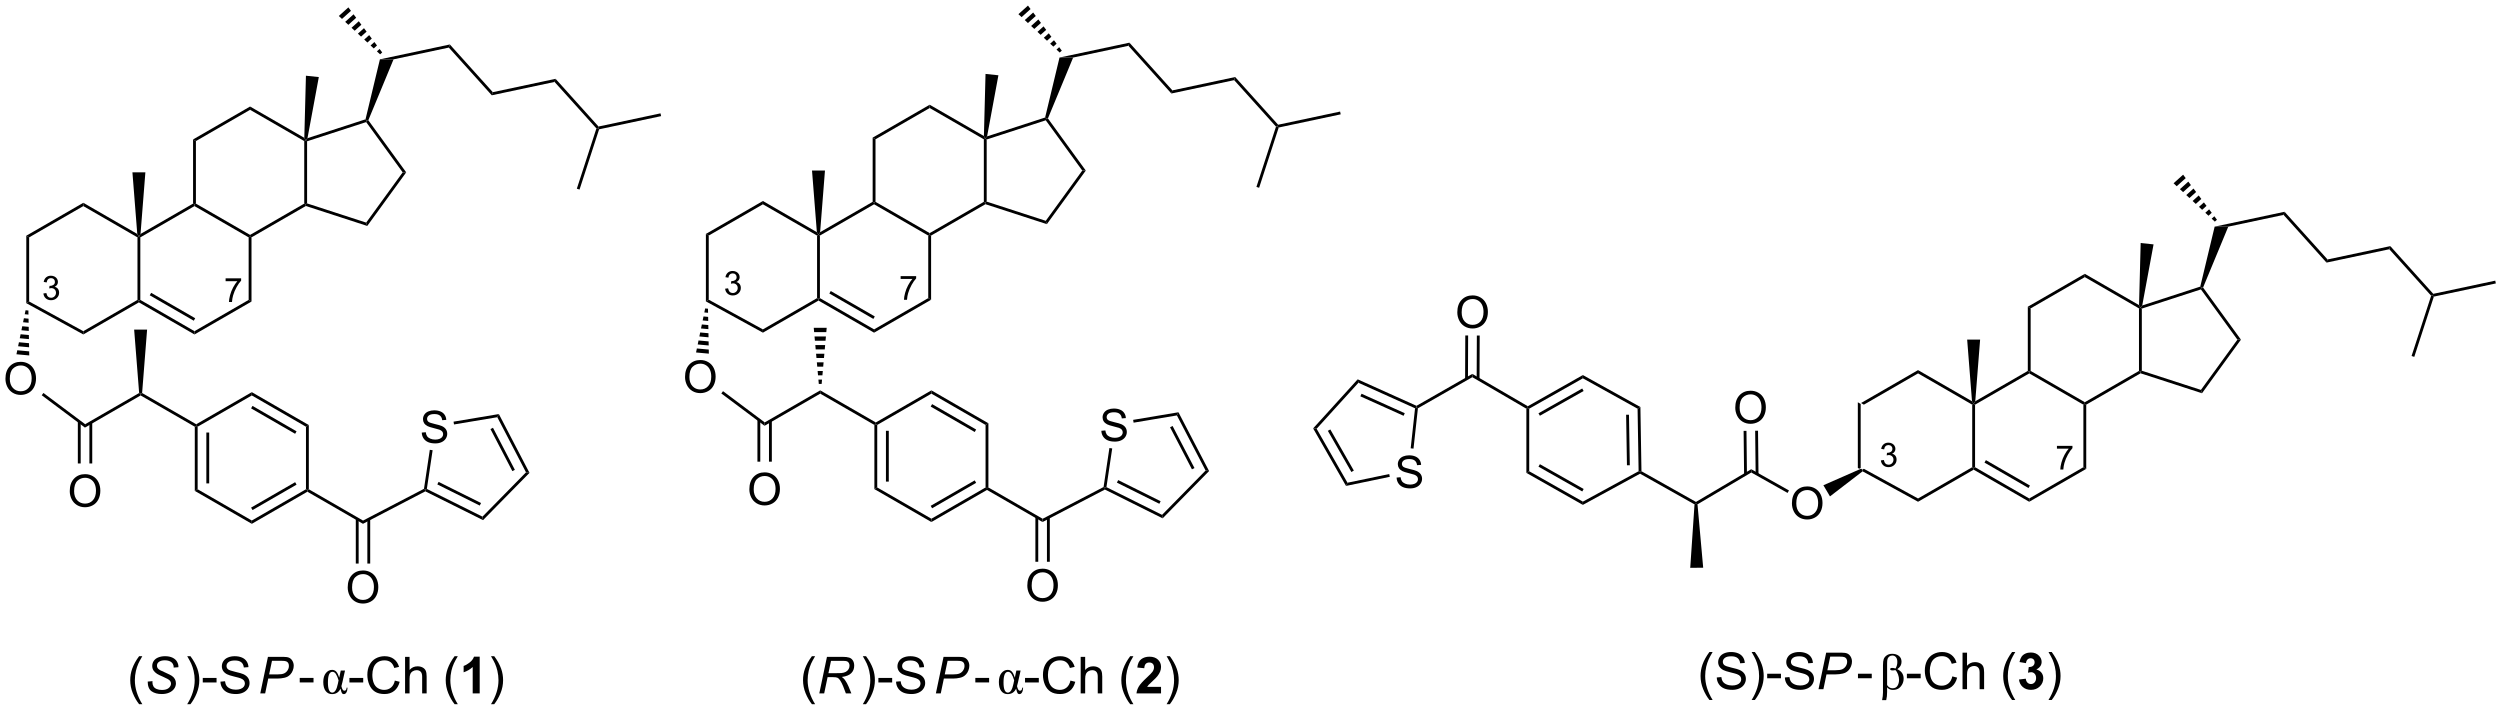 <?xml version="1.0" encoding="UTF-8"?>
<!DOCTYPE svg PUBLIC '-//W3C//DTD SVG 1.0//EN'
          'http://www.w3.org/TR/2001/REC-SVG-20010904/DTD/svg10.dtd'>
<svg stroke-dasharray="none" shape-rendering="auto" xmlns="http://www.w3.org/2000/svg" font-family="'Dialog'" text-rendering="auto" width="90" fill-opacity="1" color-interpolation="auto" color-rendering="auto" preserveAspectRatio="xMidYMid meet" font-size="12px" viewBox="0 0 90 26" fill="black" xmlns:xlink="http://www.w3.org/1999/xlink" stroke="black" image-rendering="auto" stroke-miterlimit="10" stroke-linecap="square" stroke-linejoin="miter" font-style="normal" stroke-width="1" height="26" stroke-dashoffset="0" font-weight="normal" stroke-opacity="1"
><!--Generated by the Batik Graphics2D SVG Generator--><defs id="genericDefs"
  /><g
  ><defs id="defs1"
    ><clipPath clipPathUnits="userSpaceOnUse" id="clipPath1"
      ><path d="M1.045 0.673 L461.842 0.673 L461.842 131.372 L1.045 131.372 L1.045 0.673 Z"
      /></clipPath
      ><clipPath clipPathUnits="userSpaceOnUse" id="clipPath2"
      ><path d="M3.357 53.584 L3.357 180.649 L451.341 180.649 L451.341 53.584 Z"
      /></clipPath
    ></defs
    ><g transform="scale(0.195,0.195) translate(-1.045,-0.673) matrix(1.029,0,0,1.029,-2.408,-54.444)"
    ><path d="M336.673 125.74 L337.184 126.034 L337.184 137.52 L336.928 137.671 L336.673 137.506 Z" stroke="none" clip-path="url(#clipPath2)"
    /></g
    ><g transform="matrix(0.201,0,0,0.201,-0.674,-10.765)"
    ><path d="M336.95 137.974 L336.928 137.671 L337.184 137.52 L346.881 142.839 L346.888 143.424 Z" stroke="none" clip-path="url(#clipPath2)"
    /></g
    ><g transform="matrix(0.201,0,0,0.201,-0.674,-10.765)"
    ><path d="M346.888 143.424 L346.881 142.839 L356.586 137.236 L356.841 137.383 L356.841 137.678 Z" stroke="none" clip-path="url(#clipPath2)"
    /></g
    ><g transform="matrix(0.201,0,0,0.201,-0.674,-10.765)"
    ><path d="M357.096 137.236 L356.841 137.383 L356.586 137.236 L356.586 126.034 L356.841 125.887 L357.096 126.034 Z" stroke="none" clip-path="url(#clipPath2)"
    /></g
    ><g transform="matrix(0.201,0,0,0.201,-0.674,-10.765)"
    ><path d="M356.549 125.424 L356.841 125.887 L356.586 126.034 L346.885 120.433 L346.885 119.844 Z" stroke="none" clip-path="url(#clipPath2)"
    /></g
    ><g transform="matrix(0.201,0,0,0.201,-0.674,-10.765)"
    ><path d="M346.885 119.844 L346.885 120.433 L337.184 126.034 L336.673 125.74 Z" stroke="none" clip-path="url(#clipPath2)"
    /></g
    ><g transform="matrix(0.201,0,0,0.201,-0.674,-10.765)"
    ><path d="M356.841 137.678 L356.841 137.383 L357.096 137.236 L366.797 142.837 L366.797 143.426 ZM358.783 136.41 L366.669 140.963 L366.925 140.521 L359.038 135.968 Z" stroke="none" clip-path="url(#clipPath2)"
    /></g
    ><g transform="matrix(0.201,0,0,0.201,-0.674,-10.765)"
    ><path d="M366.797 143.426 L366.797 142.837 L376.498 137.236 L377.008 137.531 Z" stroke="none" clip-path="url(#clipPath2)"
    /></g
    ><g transform="matrix(0.201,0,0,0.201,-0.674,-10.765)"
    ><path d="M377.008 137.531 L376.498 137.236 L376.498 126.034 L376.753 125.887 L377.008 126.034 Z" stroke="none" clip-path="url(#clipPath2)"
    /></g
    ><g transform="matrix(0.201,0,0,0.201,-0.674,-10.765)"
    ><path d="M376.753 125.593 L376.753 125.887 L376.498 126.034 L366.797 120.433 L366.797 120.139 L367.052 119.992 Z" stroke="none" clip-path="url(#clipPath2)"
    /></g
    ><g transform="matrix(0.201,0,0,0.201,-0.674,-10.765)"
    ><path d="M366.542 119.992 L366.797 120.139 L366.797 120.433 L357.096 126.034 L356.841 125.887 L357.132 125.424 Z" stroke="none" clip-path="url(#clipPath2)"
    /></g
    ><g transform="matrix(0.201,0,0,0.201,-0.674,-10.765)"
    ><path d="M377.008 126.034 L376.753 125.887 L376.753 125.593 L386.454 119.992 L386.709 120.139 L386.738 120.417 Z" stroke="none" clip-path="url(#clipPath2)"
    /></g
    ><g transform="matrix(0.201,0,0,0.201,-0.674,-10.765)"
    ><path d="M386.964 119.954 L386.709 120.139 L386.454 119.992 L386.454 108.79 L386.709 108.642 L386.964 108.828 Z" stroke="none" clip-path="url(#clipPath2)"
    /></g
    ><g transform="matrix(0.201,0,0,0.201,-0.674,-10.765)"
    ><path d="M386.466 108.208 L386.709 108.642 L386.454 108.79 L376.753 103.189 L376.753 102.6 Z" stroke="none" clip-path="url(#clipPath2)"
    /></g
    ><g transform="matrix(0.201,0,0,0.201,-0.674,-10.765)"
    ><path d="M376.753 102.6 L376.753 103.189 L367.052 108.79 L366.542 108.495 Z" stroke="none" clip-path="url(#clipPath2)"
    /></g
    ><g transform="matrix(0.201,0,0,0.201,-0.674,-10.765)"
    ><path d="M366.542 108.495 L367.052 108.79 L367.052 119.992 L366.797 120.139 L366.542 119.992 Z" stroke="none" clip-path="url(#clipPath2)"
    /></g
    ><g transform="matrix(0.201,0,0,0.201,-0.674,-10.765)"
    ><path d="M386.738 120.417 L386.709 120.139 L386.964 119.954 L397.546 123.391 L397.74 123.991 Z" stroke="none" clip-path="url(#clipPath2)"
    /></g
    ><g transform="matrix(0.201,0,0,0.201,-0.674,-10.765)"
    ><path d="M397.74 123.991 L397.546 123.391 L404.085 114.391 L404.716 114.391 Z" stroke="none" clip-path="url(#clipPath2)"
    /></g
    ><g transform="matrix(0.201,0,0,0.201,-0.674,-10.765)"
    ><path d="M404.716 114.391 L404.085 114.391 L397.546 105.39 L397.643 105.09 L397.933 105.055 Z" stroke="none" clip-path="url(#clipPath2)"
    /></g
    ><g transform="matrix(0.201,0,0,0.201,-0.674,-10.765)"
    ><path d="M397.429 104.891 L397.643 105.09 L397.546 105.39 L386.964 108.828 L386.709 108.642 L387.037 108.268 Z" stroke="none" clip-path="url(#clipPath2)"
    /></g
    ><g transform="matrix(0.201,0,0,0.201,-0.674,-10.765)"
    ><path d="M400.039 93.252 L399.47 92.724 L399.952 92.29 L400.418 92.911 ZM398.901 92.196 L398.333 91.667 L399.019 91.049 L399.486 91.67 ZM397.764 91.139 L397.196 90.61 L398.087 89.808 L398.553 90.428 ZM396.627 90.082 L396.059 89.553 L397.155 88.567 L397.621 89.187 ZM395.49 89.025 L394.922 88.497 L396.223 87.325 L396.689 87.946 ZM394.353 87.968 L393.785 87.44 L395.29 86.084 L395.757 86.705 ZM393.216 86.911 L392.648 86.383 L394.358 84.843 L394.824 85.463 Z" stroke="none" clip-path="url(#clipPath2)"
    /></g
    ><g transform="matrix(0.201,0,0,0.201,-0.674,-10.765)"
    ><path d="M402.45 94.15 L400.008 94.148 L412.532 91.486 L412.35 92.046 Z" stroke="none" clip-path="url(#clipPath2)"
    /></g
    ><g transform="matrix(0.201,0,0,0.201,-0.674,-10.765)"
    ><path d="M412.35 92.046 L412.532 91.486 L420.224 100.029 L420.042 100.59 Z" stroke="none" clip-path="url(#clipPath2)"
    /></g
    ><g transform="matrix(0.201,0,0,0.201,-0.674,-10.765)"
    ><path d="M420.042 100.59 L420.224 100.029 L431.469 97.639 L431.287 98.199 Z" stroke="none" clip-path="url(#clipPath2)"
    /></g
    ><g transform="matrix(0.201,0,0,0.201,-0.674,-10.765)"
    ><path d="M431.287 98.199 L431.469 97.639 L439.162 106.183 L439.071 106.463 L438.783 106.524 Z" stroke="none" clip-path="url(#clipPath2)"
    /></g
    ><g transform="matrix(0.201,0,0,0.201,-0.674,-10.765)"
    ><path d="M439.268 106.682 L439.071 106.463 L439.162 106.183 L450.263 103.823 L450.369 104.322 Z" stroke="none" clip-path="url(#clipPath2)"
    /></g
    ><g transform="matrix(0.201,0,0,0.201,-0.674,-10.765)"
    ><path d="M438.783 106.524 L439.071 106.463 L439.268 106.682 L435.761 117.475 L435.276 117.317 Z" stroke="none" clip-path="url(#clipPath2)"
    /></g
    ><g transform="matrix(0.201,0,0,0.201,-0.674,-10.765)"
    ><path d="M324.296 143.715 Q324.296 142.288 325.062 141.484 Q325.827 140.677 327.038 140.677 Q327.83 140.677 328.465 141.057 Q329.103 141.434 329.437 142.111 Q329.772 142.788 329.772 143.648 Q329.772 144.52 329.421 145.208 Q329.069 145.895 328.423 146.249 Q327.78 146.603 327.033 146.603 Q326.226 146.603 325.587 146.213 Q324.952 145.82 324.624 145.145 Q324.296 144.468 324.296 143.715 ZM325.077 143.726 Q325.077 144.762 325.632 145.359 Q326.189 145.952 327.03 145.952 Q327.884 145.952 328.437 145.351 Q328.991 144.749 328.991 143.645 Q328.991 142.945 328.754 142.424 Q328.517 141.903 328.062 141.617 Q327.608 141.327 327.041 141.327 Q326.236 141.327 325.655 141.882 Q325.077 142.434 325.077 143.726 Z" stroke="none" clip-path="url(#clipPath2)"
    /></g
    ><g transform="matrix(0.201,0,0,0.201,-0.674,-10.765)"
    ><path d="M336.673 137.506 L336.928 137.671 L336.95 137.974 L331.111 142.463 L329.929 140.467 Z" stroke="none" clip-path="url(#clipPath2)"
    /></g
    ><g transform="matrix(0.201,0,0,0.201,-0.674,-10.765)"
    ><path d="M323.766 141.399 L323.516 141.843 L317.014 138.184 L317.008 137.595 Z" stroke="none" clip-path="url(#clipPath2)"
    /></g
    ><g transform="matrix(0.201,0,0,0.201,-0.674,-10.765)"
    ><path d="M314.148 126.576 Q314.148 125.149 314.914 124.344 Q315.679 123.537 316.89 123.537 Q317.682 123.537 318.317 123.917 Q318.955 124.294 319.289 124.972 Q319.625 125.649 319.625 126.508 Q319.625 127.38 319.273 128.068 Q318.921 128.755 318.276 129.11 Q317.632 129.464 316.885 129.464 Q316.078 129.464 315.44 129.073 Q314.804 128.68 314.476 128.005 Q314.148 127.328 314.148 126.576 ZM314.929 126.586 Q314.929 127.623 315.484 128.219 Q316.041 128.813 316.882 128.813 Q317.737 128.813 318.289 128.211 Q318.843 127.61 318.843 126.505 Q318.843 125.805 318.606 125.284 Q318.369 124.763 317.914 124.477 Q317.461 124.188 316.893 124.188 Q316.088 124.188 315.507 124.742 Q314.929 125.294 314.929 126.586 Z" stroke="none" clip-path="url(#clipPath2)"
    /></g
    ><g transform="matrix(0.201,0,0,0.201,-0.674,-10.765)"
    ><path d="M318.308 138.472 L318.223 130.703 L317.712 130.708 L317.798 138.478 ZM316.238 138.495 L316.153 130.725 L315.642 130.731 L315.728 138.501 Z" stroke="none" clip-path="url(#clipPath2)"
    /></g
    ><g transform="matrix(0.201,0,0,0.201,-0.674,-10.765)"
    ><path d="M317.008 137.595 L317.014 138.184 L307.383 143.886 L307.115 143.748 L307.112 143.453 Z" stroke="none" clip-path="url(#clipPath2)"
    /></g
    ><g transform="matrix(0.201,0,0,0.201,-0.674,-10.765)"
    ><path d="M306.851 143.892 L307.115 143.748 L307.383 143.886 L308.401 155.234 L306.082 155.26 Z" stroke="none" clip-path="url(#clipPath2)"
    /></g
    ><g transform="matrix(0.201,0,0,0.201,-0.674,-10.765)"
    ><path d="M307.112 143.453 L307.115 143.748 L306.851 143.892 L297.092 138.399 L297.094 138.107 L297.346 137.957 Z" stroke="none" clip-path="url(#clipPath2)"
    /></g
    ><g transform="matrix(0.201,0,0,0.201,-0.674,-10.765)"
    ><path d="M297.346 137.957 L297.094 138.107 L296.836 137.957 L296.651 126.76 L297.157 126.457 ZM295.258 136.885 L295.109 127.834 L294.599 127.842 L294.748 136.894 Z" stroke="none" clip-path="url(#clipPath2)"
    /></g
    ><g transform="matrix(0.201,0,0,0.201,-0.674,-10.765)"
    ><path d="M297.157 126.457 L296.651 126.76 L286.852 121.317 L286.85 120.731 Z" stroke="none" clip-path="url(#clipPath2)"
    /></g
    ><g transform="matrix(0.201,0,0,0.201,-0.674,-10.765)"
    ><path d="M286.85 120.731 L286.852 121.317 L277.243 126.758 L276.988 126.609 L276.99 126.315 ZM286.735 123.141 L278.903 127.576 L279.154 128.02 L286.986 123.585 Z" stroke="none" clip-path="url(#clipPath2)"
    /></g
    ><g transform="matrix(0.201,0,0,0.201,-0.674,-10.765)"
    ><path d="M276.733 126.756 L276.988 126.609 L277.243 126.758 L277.243 137.959 L276.733 138.256 Z" stroke="none" clip-path="url(#clipPath2)"
    /></g
    ><g transform="matrix(0.201,0,0,0.201,-0.674,-10.765)"
    ><path d="M276.733 138.256 L277.243 137.959 L286.854 143.401 L286.849 143.984 ZM278.903 137.14 L286.744 141.58 L286.996 141.136 L279.154 136.696 Z" stroke="none" clip-path="url(#clipPath2)"
    /></g
    ><g transform="matrix(0.201,0,0,0.201,-0.674,-10.765)"
    ><path d="M286.849 143.984 L286.854 143.401 L296.836 137.957 L297.094 138.107 L297.092 138.399 Z" stroke="none" clip-path="url(#clipPath2)"
    /></g
    ><g transform="matrix(0.201,0,0,0.201,-0.674,-10.765)"
    ><path d="M276.99 126.315 L276.988 126.609 L276.733 126.756 L267.052 121.112 L267.054 120.523 Z" stroke="none" clip-path="url(#clipPath2)"
    /></g
    ><g transform="matrix(0.201,0,0,0.201,-0.674,-10.765)"
    ><path d="M264.364 109.503 Q264.364 108.076 265.13 107.272 Q265.895 106.464 267.106 106.464 Q267.898 106.464 268.533 106.845 Q269.171 107.222 269.505 107.899 Q269.841 108.576 269.841 109.436 Q269.841 110.308 269.489 110.996 Q269.138 111.683 268.492 112.037 Q267.849 112.391 267.101 112.391 Q266.294 112.391 265.656 112.001 Q265.02 111.608 264.692 110.933 Q264.364 110.256 264.364 109.503 ZM265.145 109.514 Q265.145 110.55 265.7 111.147 Q266.257 111.74 267.099 111.74 Q267.953 111.74 268.505 111.139 Q269.059 110.537 269.059 109.433 Q269.059 108.733 268.822 108.212 Q268.586 107.691 268.13 107.404 Q267.677 107.115 267.109 107.115 Q266.304 107.115 265.724 107.67 Q265.145 108.222 265.145 109.514 Z" stroke="none" clip-path="url(#clipPath2)"
    /></g
    ><g transform="matrix(0.201,0,0,0.201,-0.674,-10.765)"
    ><path d="M268.341 121.42 L268.373 113.649 L267.863 113.647 L267.83 121.418 ZM266.271 121.412 L266.303 113.641 L265.793 113.639 L265.76 121.41 Z" stroke="none" clip-path="url(#clipPath2)"
    /></g
    ><g transform="matrix(0.201,0,0,0.201,-0.674,-10.765)"
    ><path d="M267.054 120.523 L267.052 121.112 L257.309 126.683 L257.07 126.526 L257.056 126.24 Z" stroke="none" clip-path="url(#clipPath2)"
    /></g
    ><g transform="matrix(0.201,0,0,0.201,-0.674,-10.765)"
    ><path d="M253.492 139.091 L254.208 139.029 Q254.257 139.459 254.442 139.735 Q254.63 140.011 255.02 140.18 Q255.411 140.349 255.898 140.349 Q256.333 140.349 256.663 140.222 Q256.997 140.091 257.158 139.868 Q257.32 139.643 257.32 139.378 Q257.32 139.107 257.163 138.907 Q257.007 138.706 256.648 138.568 Q256.419 138.48 255.63 138.289 Q254.841 138.099 254.523 137.933 Q254.114 137.716 253.911 137.399 Q253.71 137.081 253.71 136.685 Q253.71 136.253 253.955 135.875 Q254.203 135.498 254.674 135.302 Q255.148 135.107 255.726 135.107 Q256.364 135.107 256.848 135.313 Q257.335 135.518 257.596 135.917 Q257.859 136.315 257.88 136.818 L257.153 136.873 Q257.093 136.331 256.755 136.055 Q256.419 135.776 255.757 135.776 Q255.07 135.776 254.755 136.029 Q254.442 136.279 254.442 136.636 Q254.442 136.943 254.663 137.143 Q254.882 137.341 255.807 137.552 Q256.731 137.761 257.075 137.917 Q257.575 138.146 257.812 138.5 Q258.052 138.855 258.052 139.315 Q258.052 139.771 257.788 140.177 Q257.528 140.581 257.036 140.808 Q256.546 141.032 255.934 141.032 Q255.156 141.032 254.63 140.805 Q254.106 140.576 253.807 140.123 Q253.507 139.667 253.492 139.091 Z" stroke="none" clip-path="url(#clipPath2)"
    /></g
    ><g transform="matrix(0.201,0,0,0.201,-0.674,-10.765)"
    ><path d="M257.056 126.24 L257.07 126.526 L256.796 126.682 L246.648 122.113 L246.519 121.496 ZM254.953 127.563 L247.21 124.077 L247 124.542 L254.744 128.028 Z" stroke="none" clip-path="url(#clipPath2)"
    /></g
    ><g transform="matrix(0.201,0,0,0.201,-0.674,-10.765)"
    ><path d="M246.519 121.496 L246.648 122.113 L239.166 130.352 L238.54 130.284 Z" stroke="none" clip-path="url(#clipPath2)"
    /></g
    ><g transform="matrix(0.201,0,0,0.201,-0.674,-10.765)"
    ><path d="M238.54 130.284 L239.166 130.352 L244.691 140.014 L244.432 140.589 ZM241.175 130.723 L245.39 138.095 L245.833 137.842 L241.618 130.47 Z" stroke="none" clip-path="url(#clipPath2)"
    /></g
    ><g transform="matrix(0.201,0,0,0.201,-0.674,-10.765)"
    ><path d="M244.432 140.589 L244.691 140.014 L252.169 138.457 L252.273 138.957 Z" stroke="none" clip-path="url(#clipPath2)"
    /></g
    ><g transform="matrix(0.201,0,0,0.201,-0.674,-10.765)"
    ><path d="M256.519 133.909 L256.012 133.853 L256.796 126.682 L257.07 126.526 L257.309 126.683 Z" stroke="none" clip-path="url(#clipPath2)"
    /></g
    ><g transform="matrix(0.201,0,0,0.201,-0.674,-10.765)"
    ><path d="M129.782 95.454 L130.292 95.748 L130.292 107.234 L129.782 107.536 Z" stroke="none" clip-path="url(#clipPath2)"
    /></g
    ><g transform="matrix(0.201,0,0,0.201,-0.674,-10.765)"
    ><path d="M129.782 107.536 L130.292 107.234 L139.99 112.553 L139.996 113.138 Z" stroke="none" clip-path="url(#clipPath2)"
    /></g
    ><g transform="matrix(0.201,0,0,0.201,-0.674,-10.765)"
    ><path d="M149.694 106.95 L139.99 112.553 L139.996 113.138 L149.949 107.392 L149.949 107.097 L149.694 106.95 Z" stroke="none" clip-path="url(#clipPath2)"
    /></g
    ><g transform="matrix(0.201,0,0,0.201,-0.674,-10.765)"
    ><path d="M150.204 106.95 L149.949 107.097 L149.694 106.95 L149.694 95.748 L149.949 95.601 L150.204 95.748 Z" stroke="none" clip-path="url(#clipPath2)"
    /></g
    ><g transform="matrix(0.201,0,0,0.201,-0.674,-10.765)"
    ><path d="M149.658 95.138 L149.949 95.601 L149.694 95.748 L139.993 90.147 L139.993 89.558 Z" stroke="none" clip-path="url(#clipPath2)"
    /></g
    ><g transform="matrix(0.201,0,0,0.201,-0.674,-10.765)"
    ><path d="M139.993 89.558 L139.993 90.147 L130.292 95.748 L129.782 95.454 Z" stroke="none" clip-path="url(#clipPath2)"
    /></g
    ><g transform="matrix(0.201,0,0,0.201,-0.674,-10.765)"
    ><path d="M152.146 105.682 L151.891 106.124 L159.778 110.677 L160.033 110.235 L152.146 105.682 ZM150.204 106.95 L149.949 107.097 L149.949 107.392 L159.905 113.14 L159.905 112.551 L150.204 106.95 Z" stroke="none" clip-path="url(#clipPath2)"
    /></g
    ><g transform="matrix(0.201,0,0,0.201,-0.674,-10.765)"
    ><path d="M159.905 113.14 L159.905 112.551 L169.606 106.95 L170.117 107.245 Z" stroke="none" clip-path="url(#clipPath2)"
    /></g
    ><g transform="matrix(0.201,0,0,0.201,-0.674,-10.765)"
    ><path d="M170.117 107.245 L169.606 106.95 L169.606 95.748 L169.862 95.601 L170.117 95.748 Z" stroke="none" clip-path="url(#clipPath2)"
    /></g
    ><g transform="matrix(0.201,0,0,0.201,-0.674,-10.765)"
    ><path d="M169.862 95.306 L169.862 95.601 L169.606 95.748 L159.905 90.147 L159.905 89.853 L160.161 89.706 Z" stroke="none" clip-path="url(#clipPath2)"
    /></g
    ><g transform="matrix(0.201,0,0,0.201,-0.674,-10.765)"
    ><path d="M159.65 89.706 L159.905 89.853 L159.905 90.147 L150.204 95.748 L149.949 95.601 L150.241 95.138 Z" stroke="none" clip-path="url(#clipPath2)"
    /></g
    ><g transform="matrix(0.201,0,0,0.201,-0.674,-10.765)"
    ><path d="M170.117 95.748 L169.862 95.601 L169.862 95.306 L179.563 89.706 L179.818 89.853 L179.847 90.131 Z" stroke="none" clip-path="url(#clipPath2)"
    /></g
    ><g transform="matrix(0.201,0,0,0.201,-0.674,-10.765)"
    ><path d="M180.073 89.668 L179.818 89.853 L179.563 89.706 L179.563 78.504 L179.818 78.356 L180.073 78.542 Z" stroke="none" clip-path="url(#clipPath2)"
    /></g
    ><g transform="matrix(0.201,0,0,0.201,-0.674,-10.765)"
    ><path d="M179.575 77.922 L179.818 78.356 L179.563 78.504 L169.862 72.903 L169.862 72.314 Z" stroke="none" clip-path="url(#clipPath2)"
    /></g
    ><g transform="matrix(0.201,0,0,0.201,-0.674,-10.765)"
    ><path d="M169.862 72.314 L169.862 72.903 L160.161 78.504 L159.65 78.209 Z" stroke="none" clip-path="url(#clipPath2)"
    /></g
    ><g transform="matrix(0.201,0,0,0.201,-0.674,-10.765)"
    ><path d="M159.65 78.209 L160.161 78.504 L160.161 89.706 L159.905 89.853 L159.65 89.706 Z" stroke="none" clip-path="url(#clipPath2)"
    /></g
    ><g transform="matrix(0.201,0,0,0.201,-0.674,-10.765)"
    ><path d="M179.847 90.131 L179.818 89.853 L180.073 89.668 L190.654 93.106 L190.849 93.705 Z" stroke="none" clip-path="url(#clipPath2)"
    /></g
    ><g transform="matrix(0.201,0,0,0.201,-0.674,-10.765)"
    ><path d="M190.849 93.705 L190.654 93.106 L197.194 84.105 L197.824 84.105 Z" stroke="none" clip-path="url(#clipPath2)"
    /></g
    ><g transform="matrix(0.201,0,0,0.201,-0.674,-10.765)"
    ><path d="M197.824 84.105 L197.194 84.105 L190.654 75.104 L190.751 74.804 L191.041 74.769 Z" stroke="none" clip-path="url(#clipPath2)"
    /></g
    ><g transform="matrix(0.201,0,0,0.201,-0.674,-10.765)"
    ><path d="M190.538 74.605 L190.751 74.804 L190.654 75.104 L180.073 78.542 L179.818 78.356 L180.146 77.982 Z" stroke="none" clip-path="url(#clipPath2)"
    /></g
    ><g transform="matrix(0.201,0,0,0.201,-0.674,-10.765)"
    ><path d="M193.147 62.967 L192.578 62.438 L193.06 62.005 L193.526 62.625 ZM192.01 61.91 L191.441 61.381 L192.128 60.763 L192.594 61.384 ZM190.873 60.853 L190.304 60.324 L191.196 59.522 L191.662 60.143 ZM189.736 59.796 L189.167 59.267 L190.263 58.281 L190.73 58.901 ZM188.599 58.739 L188.03 58.211 L189.331 57.039 L189.797 57.66 ZM187.462 57.682 L186.893 57.154 L188.399 55.798 L188.865 56.419 ZM186.325 56.625 L185.756 56.097 L187.467 54.557 L187.933 55.177 Z" stroke="none" clip-path="url(#clipPath2)"
    /></g
    ><g transform="matrix(0.201,0,0,0.201,-0.674,-10.765)"
    ><path d="M195.558 63.864 L193.117 63.862 L205.64 61.2 L205.458 61.76 Z" stroke="none" clip-path="url(#clipPath2)"
    /></g
    ><g transform="matrix(0.201,0,0,0.201,-0.674,-10.765)"
    ><path d="M205.458 61.76 L205.64 61.2 L213.333 69.743 L213.151 70.304 Z" stroke="none" clip-path="url(#clipPath2)"
    /></g
    ><g transform="matrix(0.201,0,0,0.201,-0.674,-10.765)"
    ><path d="M213.151 70.304 L213.333 69.743 L224.578 67.353 L224.396 67.913 Z" stroke="none" clip-path="url(#clipPath2)"
    /></g
    ><g transform="matrix(0.201,0,0,0.201,-0.674,-10.765)"
    ><path d="M224.396 67.913 L224.578 67.353 L232.27 75.897 L232.179 76.177 L231.891 76.238 Z" stroke="none" clip-path="url(#clipPath2)"
    /></g
    ><g transform="matrix(0.201,0,0,0.201,-0.674,-10.765)"
    ><path d="M232.377 76.396 L232.179 76.177 L232.27 75.897 L243.372 73.537 L243.478 74.036 Z" stroke="none" clip-path="url(#clipPath2)"
    /></g
    ><g transform="matrix(0.201,0,0,0.201,-0.674,-10.765)"
    ><path d="M231.891 76.238 L232.179 76.177 L232.377 76.396 L228.869 87.189 L228.384 87.032 Z" stroke="none" clip-path="url(#clipPath2)"
    /></g
    ><g transform="matrix(0.201,0,0,0.201,-0.674,-10.765)"
    ><path d="M126.047 121.079 Q126.047 119.652 126.813 118.847 Q127.578 118.04 128.789 118.04 Q129.581 118.04 130.216 118.42 Q130.854 118.798 131.188 119.475 Q131.524 120.152 131.524 121.011 Q131.524 121.884 131.172 122.571 Q130.821 123.259 130.175 123.613 Q129.531 123.967 128.784 123.967 Q127.977 123.967 127.339 123.576 Q126.703 123.183 126.375 122.509 Q126.047 121.832 126.047 121.079 ZM126.828 121.09 Q126.828 122.126 127.383 122.722 Q127.94 123.316 128.781 123.316 Q129.636 123.316 130.188 122.715 Q130.742 122.113 130.742 121.009 Q130.742 120.308 130.506 119.787 Q130.268 119.266 129.813 118.98 Q129.36 118.691 128.792 118.691 Q127.987 118.691 127.406 119.246 Q126.828 119.798 126.828 121.09 Z" stroke="none" clip-path="url(#clipPath2)"
    /></g
    ><g transform="matrix(0.201,0,0,0.201,-0.674,-10.765)"
    ><path d="M130.157 108.848 L130.171 109.58 L129.501 109.518 L129.649 108.801 ZM130.185 110.312 L130.199 111.043 L129.205 110.951 L129.353 110.234 ZM130.213 111.775 L130.227 112.507 L128.908 112.385 L129.056 111.668 ZM130.241 113.239 L130.255 113.971 L128.612 113.818 L128.76 113.102 ZM130.269 114.703 L130.283 115.434 L128.315 115.252 L128.463 114.535 ZM130.297 116.166 L130.31 116.898 L128.018 116.685 L128.167 115.969 Z" stroke="none" clip-path="url(#clipPath2)"
    /></g
    ><g transform="matrix(0.201,0,0,0.201,-0.674,-10.765)"
    ><path d="M159.96 129.663 L160.215 129.515 L160.47 129.663 L160.47 140.864 L159.96 141.159 ZM162.029 130.71 L162.029 139.817 L162.539 139.817 L162.539 130.71 Z" stroke="none" clip-path="url(#clipPath2)"
    /></g
    ><g transform="matrix(0.201,0,0,0.201,-0.674,-10.765)"
    ><path d="M159.96 141.159 L160.47 140.864 L170.171 146.465 L170.171 147.055 Z" stroke="none" clip-path="url(#clipPath2)"
    /></g
    ><g transform="matrix(0.201,0,0,0.201,-0.674,-10.765)"
    ><path d="M170.171 147.055 L170.171 146.465 L179.872 140.864 L180.127 141.012 L180.127 141.306 ZM170.299 144.591 L178.185 140.038 L177.93 139.596 L170.043 144.15 Z" stroke="none" clip-path="url(#clipPath2)"
    /></g
    ><g transform="matrix(0.201,0,0,0.201,-0.674,-10.765)"
    ><path d="M180.382 140.864 L180.127 141.012 L179.872 140.864 L179.872 129.663 L180.382 129.368 Z" stroke="none" clip-path="url(#clipPath2)"
    /></g
    ><g transform="matrix(0.201,0,0,0.201,-0.674,-10.765)"
    ><path d="M180.382 129.368 L179.872 129.663 L170.171 124.062 L170.171 123.473 ZM178.185 130.489 L170.299 125.936 L170.043 126.378 L177.93 130.931 Z" stroke="none" clip-path="url(#clipPath2)"
    /></g
    ><g transform="matrix(0.201,0,0,0.201,-0.674,-10.765)"
    ><path d="M170.171 123.473 L170.171 124.062 L160.47 129.663 L160.215 129.515 L160.215 129.221 Z" stroke="none" clip-path="url(#clipPath2)"
    /></g
    ><g transform="matrix(0.201,0,0,0.201,-0.674,-10.765)"
    ><path d="M160.215 129.221 L160.215 129.515 L159.96 129.663 L150.259 124.062 L150.259 123.473 Z" stroke="none" clip-path="url(#clipPath2)"
    /></g
    ><g transform="matrix(0.201,0,0,0.201,-0.674,-10.765)"
    ><path d="M150.259 123.473 L150.259 124.062 L140.284 129.821 L140.321 129.21 Z" stroke="none" clip-path="url(#clipPath2)"
    /></g
    ><g transform="matrix(0.201,0,0,0.201,-0.674,-10.765)"
    ><path d="M137.566 141.198 Q137.566 139.771 138.331 138.966 Q139.097 138.159 140.308 138.159 Q141.1 138.159 141.735 138.539 Q142.373 138.917 142.706 139.594 Q143.042 140.271 143.042 141.13 Q143.042 142.002 142.691 142.69 Q142.339 143.377 141.693 143.732 Q141.05 144.086 140.303 144.086 Q139.495 144.086 138.857 143.695 Q138.222 143.302 137.894 142.627 Q137.566 141.95 137.566 141.198 ZM138.347 141.208 Q138.347 142.245 138.902 142.841 Q139.459 143.435 140.3 143.435 Q141.154 143.435 141.706 142.833 Q142.261 142.232 142.261 141.127 Q142.261 140.427 142.024 139.906 Q141.787 139.385 141.331 139.099 Q140.878 138.81 140.31 138.81 Q139.506 138.81 138.925 139.364 Q138.347 139.917 138.347 141.208 Z" stroke="none" clip-path="url(#clipPath2)"
    /></g
    ><g transform="matrix(0.201,0,0,0.201,-0.674,-10.765)"
    ><path d="M139.013 128.741 L139.013 136.245 L139.523 136.245 L139.523 128.741 ZM141.082 128.918 L141.082 136.245 L141.592 136.245 L141.592 128.918 Z" stroke="none" clip-path="url(#clipPath2)"
    /></g
    ><g transform="matrix(0.201,0,0,0.201,-0.674,-10.765)"
    ><path d="M132.544 124.026 L132.85 123.618 L140.321 129.21 L140.284 129.821 Z" stroke="none" clip-path="url(#clipPath2)"
    /></g
    ><g transform="matrix(0.201,0,0,0.201,-0.674,-10.765)"
    ><path d="M180.127 141.306 L180.127 141.012 L180.382 140.864 L190.093 146.471 L190.08 147.053 Z" stroke="none" clip-path="url(#clipPath2)"
    /></g
    ><g transform="matrix(0.201,0,0,0.201,-0.674,-10.765)"
    ><path d="M187.35 158.448 Q187.35 157.021 188.115 156.216 Q188.881 155.409 190.092 155.409 Q190.883 155.409 191.519 155.789 Q192.157 156.167 192.49 156.844 Q192.826 157.521 192.826 158.38 Q192.826 159.252 192.475 159.94 Q192.123 160.627 191.477 160.982 Q190.834 161.336 190.087 161.336 Q189.279 161.336 188.641 160.945 Q188.006 160.552 187.678 159.877 Q187.35 159.2 187.35 158.448 ZM188.131 158.458 Q188.131 159.495 188.685 160.091 Q189.243 160.685 190.084 160.685 Q190.938 160.685 191.49 160.083 Q192.045 159.482 192.045 158.377 Q192.045 157.677 191.808 157.156 Q191.571 156.635 191.115 156.349 Q190.662 156.06 190.094 156.06 Q189.29 156.06 188.709 156.614 Q188.131 157.167 188.131 158.458 Z" stroke="none" clip-path="url(#clipPath2)"
    /></g
    ><g transform="matrix(0.201,0,0,0.201,-0.674,-10.765)"
    ><path d="M188.796 146.164 L188.796 154.173 L189.307 154.173 L189.307 146.164 ZM190.866 146.223 L190.866 154.173 L191.377 154.173 L191.377 146.223 Z" stroke="none" clip-path="url(#clipPath2)"
    /></g
    ><g transform="matrix(0.201,0,0,0.201,-0.674,-10.765)"
    ><path d="M190.08 147.053 L190.093 146.471 L201.008 140.786 L201.242 140.952 L201.244 141.239 Z" stroke="none" clip-path="url(#clipPath2)"
    /></g
    ><g transform="matrix(0.201,0,0,0.201,-0.674,-10.765)"
    ><path d="M200.611 130.712 L201.327 130.65 Q201.377 131.079 201.562 131.356 Q201.749 131.631 202.14 131.801 Q202.531 131.97 203.018 131.97 Q203.452 131.97 203.783 131.843 Q204.117 131.712 204.278 131.488 Q204.44 131.264 204.44 130.999 Q204.44 130.728 204.283 130.527 Q204.127 130.327 203.768 130.189 Q203.538 130.1 202.749 129.91 Q201.96 129.72 201.643 129.553 Q201.234 129.337 201.031 129.019 Q200.83 128.702 200.83 128.306 Q200.83 127.874 201.075 127.496 Q201.322 127.118 201.794 126.923 Q202.268 126.728 202.846 126.728 Q203.484 126.728 203.968 126.934 Q204.455 127.139 204.715 127.538 Q204.979 127.936 204.999 128.439 L204.273 128.494 Q204.213 127.952 203.874 127.676 Q203.538 127.397 202.877 127.397 Q202.19 127.397 201.874 127.65 Q201.562 127.9 201.562 128.256 Q201.562 128.564 201.783 128.764 Q202.002 128.962 202.927 129.173 Q203.851 129.381 204.195 129.538 Q204.695 129.767 204.932 130.121 Q205.171 130.475 205.171 130.936 Q205.171 131.392 204.908 131.798 Q204.648 132.202 204.156 132.428 Q203.666 132.652 203.054 132.652 Q202.275 132.652 201.749 132.426 Q201.226 132.197 200.927 131.744 Q200.627 131.288 200.611 130.712 Z" stroke="none" clip-path="url(#clipPath2)"
    /></g
    ><g transform="matrix(0.201,0,0,0.201,-0.674,-10.765)"
    ><path d="M201.244 141.239 L201.242 140.952 L201.521 140.807 L211.482 145.771 L211.586 146.393 ZM203.397 139.999 L210.998 143.787 L211.225 143.33 L203.625 139.542 Z" stroke="none" clip-path="url(#clipPath2)"
    /></g
    ><g transform="matrix(0.201,0,0,0.201,-0.674,-10.765)"
    ><path d="M211.586 146.393 L211.482 145.771 L219.281 137.832 L219.905 137.925 Z" stroke="none" clip-path="url(#clipPath2)"
    /></g
    ><g transform="matrix(0.201,0,0,0.201,-0.674,-10.765)"
    ><path d="M219.905 137.925 L219.281 137.832 L214.141 127.961 L214.422 127.396 ZM217.289 137.383 L213.366 129.851 L212.914 130.086 L216.836 137.618 Z" stroke="none" clip-path="url(#clipPath2)"
    /></g
    ><g transform="matrix(0.201,0,0,0.201,-0.674,-10.765)"
    ><path d="M214.422 127.396 L214.141 127.961 L206.386 129.26 L206.302 128.756 Z" stroke="none" clip-path="url(#clipPath2)"
    /></g
    ><g transform="matrix(0.201,0,0,0.201,-0.674,-10.765)"
    ><path d="M202.052 133.799 L202.556 133.874 L201.521 140.807 L201.242 140.952 L201.008 140.786 Z" stroke="none" clip-path="url(#clipPath2)"
    /></g
    ><g transform="matrix(0.201,0,0,0.201,-0.674,-10.765)"
    ><path d="M8.063 95.775 L8.574 96.07 L8.574 107.555 L8.063 107.857 Z" stroke="none" clip-path="url(#clipPath2)"
    /></g
    ><g transform="matrix(0.201,0,0,0.201,-0.674,-10.765)"
    ><path d="M8.063 107.857 L8.574 107.555 L18.271 112.874 L18.278 113.46 Z" stroke="none" clip-path="url(#clipPath2)"
    /></g
    ><g transform="matrix(0.201,0,0,0.201,-0.674,-10.765)"
    ><path d="M27.976 107.271 L18.271 112.874 L18.278 113.46 L28.231 107.713 L28.231 107.419 L27.976 107.271 Z" stroke="none" clip-path="url(#clipPath2)"
    /></g
    ><g transform="matrix(0.201,0,0,0.201,-0.674,-10.765)"
    ><path d="M28.486 107.271 L28.231 107.419 L27.976 107.271 L27.976 96.07 L28.231 95.922 L28.486 96.07 Z" stroke="none" clip-path="url(#clipPath2)"
    /></g
    ><g transform="matrix(0.201,0,0,0.201,-0.674,-10.765)"
    ><path d="M27.939 95.459 L28.231 95.922 L27.976 96.07 L18.275 90.469 L18.275 89.879 Z" stroke="none" clip-path="url(#clipPath2)"
    /></g
    ><g transform="matrix(0.201,0,0,0.201,-0.674,-10.765)"
    ><path d="M18.275 89.879 L18.275 90.469 L8.574 96.07 L8.063 95.775 Z" stroke="none" clip-path="url(#clipPath2)"
    /></g
    ><g transform="matrix(0.201,0,0,0.201,-0.674,-10.765)"
    ><path d="M30.428 106.003 L30.173 106.445 L38.059 110.998 L38.315 110.556 L30.428 106.003 ZM28.486 107.271 L28.231 107.419 L28.231 107.713 L38.187 113.461 L38.187 112.872 L28.486 107.271 Z" stroke="none" clip-path="url(#clipPath2)"
    /></g
    ><g transform="matrix(0.201,0,0,0.201,-0.674,-10.765)"
    ><path d="M38.187 113.461 L38.187 112.872 L47.888 107.271 L48.398 107.566 Z" stroke="none" clip-path="url(#clipPath2)"
    /></g
    ><g transform="matrix(0.201,0,0,0.201,-0.674,-10.765)"
    ><path d="M48.398 107.566 L47.888 107.271 L47.888 96.07 L48.143 95.922 L48.398 96.07 Z" stroke="none" clip-path="url(#clipPath2)"
    /></g
    ><g transform="matrix(0.201,0,0,0.201,-0.674,-10.765)"
    ><path d="M48.143 95.628 L48.143 95.922 L47.888 96.07 L38.187 90.469 L38.187 90.174 L38.442 90.027 Z" stroke="none" clip-path="url(#clipPath2)"
    /></g
    ><g transform="matrix(0.201,0,0,0.201,-0.674,-10.765)"
    ><path d="M37.932 90.027 L38.187 90.174 L38.187 90.469 L28.486 96.07 L28.231 95.922 L28.522 95.459 Z" stroke="none" clip-path="url(#clipPath2)"
    /></g
    ><g transform="matrix(0.201,0,0,0.201,-0.674,-10.765)"
    ><path d="M48.398 96.07 L48.143 95.922 L48.143 95.628 L57.844 90.027 L58.099 90.174 L58.129 90.452 Z" stroke="none" clip-path="url(#clipPath2)"
    /></g
    ><g transform="matrix(0.201,0,0,0.201,-0.674,-10.765)"
    ><path d="M58.354 89.989 L58.099 90.174 L57.844 90.027 L57.844 78.825 L58.099 78.678 L58.354 78.863 Z" stroke="none" clip-path="url(#clipPath2)"
    /></g
    ><g transform="matrix(0.201,0,0,0.201,-0.674,-10.765)"
    ><path d="M57.856 78.243 L58.099 78.678 L57.844 78.825 L48.143 73.224 L48.143 72.635 Z" stroke="none" clip-path="url(#clipPath2)"
    /></g
    ><g transform="matrix(0.201,0,0,0.201,-0.674,-10.765)"
    ><path d="M48.143 72.635 L48.143 73.224 L38.442 78.825 L37.932 78.53 Z" stroke="none" clip-path="url(#clipPath2)"
    /></g
    ><g transform="matrix(0.201,0,0,0.201,-0.674,-10.765)"
    ><path d="M37.932 78.53 L38.442 78.825 L38.442 90.027 L38.187 90.174 L37.932 90.027 Z" stroke="none" clip-path="url(#clipPath2)"
    /></g
    ><g transform="matrix(0.201,0,0,0.201,-0.674,-10.765)"
    ><path d="M58.129 90.452 L58.099 90.174 L58.354 89.989 L68.936 93.427 L69.13 94.026 Z" stroke="none" clip-path="url(#clipPath2)"
    /></g
    ><g transform="matrix(0.201,0,0,0.201,-0.674,-10.765)"
    ><path d="M69.13 94.026 L68.936 93.427 L75.475 84.426 L76.106 84.426 Z" stroke="none" clip-path="url(#clipPath2)"
    /></g
    ><g transform="matrix(0.201,0,0,0.201,-0.674,-10.765)"
    ><path d="M76.106 84.426 L75.475 84.426 L68.936 75.425 L69.033 75.125 L69.323 75.09 Z" stroke="none" clip-path="url(#clipPath2)"
    /></g
    ><g transform="matrix(0.201,0,0,0.201,-0.674,-10.765)"
    ><path d="M68.819 74.926 L69.033 75.125 L68.936 75.425 L58.354 78.863 L58.099 78.678 L58.427 78.303 Z" stroke="none" clip-path="url(#clipPath2)"
    /></g
    ><g transform="matrix(0.201,0,0,0.201,-0.674,-10.765)"
    ><path d="M71.429 63.288 L70.86 62.759 L71.342 62.326 L71.808 62.946 ZM70.292 62.231 L69.723 61.702 L70.409 61.084 L70.876 61.705 ZM69.154 61.174 L68.586 60.645 L69.477 59.843 L69.943 60.464 ZM68.017 60.117 L67.449 59.589 L68.545 58.602 L69.011 59.222 ZM66.88 59.06 L66.312 58.532 L67.613 57.36 L68.079 57.981 ZM65.743 58.003 L65.175 57.475 L66.68 56.119 L67.147 56.74 ZM64.606 56.946 L64.038 56.418 L65.748 54.878 L66.214 55.498 Z" stroke="none" clip-path="url(#clipPath2)"
    /></g
    ><g transform="matrix(0.201,0,0,0.201,-0.674,-10.765)"
    ><path d="M73.84 64.186 L71.398 64.183 L83.922 61.521 L83.74 62.081 Z" stroke="none" clip-path="url(#clipPath2)"
    /></g
    ><g transform="matrix(0.201,0,0,0.201,-0.674,-10.765)"
    ><path d="M83.74 62.081 L83.922 61.521 L91.614 70.064 L91.432 70.625 Z" stroke="none" clip-path="url(#clipPath2)"
    /></g
    ><g transform="matrix(0.201,0,0,0.201,-0.674,-10.765)"
    ><path d="M91.432 70.625 L91.614 70.064 L102.859 67.674 L102.677 68.234 Z" stroke="none" clip-path="url(#clipPath2)"
    /></g
    ><g transform="matrix(0.201,0,0,0.201,-0.674,-10.765)"
    ><path d="M102.677 68.234 L102.859 67.674 L110.552 76.218 L110.461 76.498 L110.173 76.559 Z" stroke="none" clip-path="url(#clipPath2)"
    /></g
    ><g transform="matrix(0.201,0,0,0.201,-0.674,-10.765)"
    ><path d="M110.658 76.717 L110.461 76.498 L110.552 76.218 L121.653 73.858 L121.759 74.357 Z" stroke="none" clip-path="url(#clipPath2)"
    /></g
    ><g transform="matrix(0.201,0,0,0.201,-0.674,-10.765)"
    ><path d="M110.173 76.559 L110.461 76.498 L110.658 76.717 L107.151 87.51 L106.666 87.353 Z" stroke="none" clip-path="url(#clipPath2)"
    /></g
    ><g transform="matrix(0.201,0,0,0.201,-0.674,-10.765)"
    ><path d="M4.329 121.4 Q4.329 119.973 5.094 119.168 Q5.86 118.361 7.071 118.361 Q7.863 118.361 8.498 118.741 Q9.136 119.119 9.469 119.796 Q9.805 120.473 9.805 121.332 Q9.805 122.205 9.454 122.892 Q9.102 123.58 8.456 123.934 Q7.813 124.288 7.066 124.288 Q6.258 124.288 5.62 123.897 Q4.985 123.504 4.657 122.83 Q4.329 122.153 4.329 121.4 ZM5.11 121.411 Q5.11 122.447 5.665 123.043 Q6.222 123.637 7.063 123.637 Q7.917 123.637 8.469 123.036 Q9.024 122.434 9.024 121.33 Q9.024 120.629 8.787 120.109 Q8.55 119.588 8.094 119.301 Q7.641 119.012 7.074 119.012 Q6.269 119.012 5.688 119.567 Q5.11 120.119 5.11 121.411 Z" stroke="none" clip-path="url(#clipPath2)"
    /></g
    ><g transform="matrix(0.201,0,0,0.201,-0.674,-10.765)"
    ><path d="M8.439 109.169 L8.453 109.901 L7.783 109.839 L7.931 109.122 ZM8.467 110.633 L8.481 111.365 L7.486 111.272 L7.635 110.555 ZM8.495 112.096 L8.509 112.828 L7.19 112.706 L7.338 111.989 ZM8.523 113.56 L8.536 114.292 L6.893 114.139 L7.041 113.423 ZM8.55 115.024 L8.564 115.755 L6.597 115.573 L6.745 114.856 ZM8.578 116.487 L8.592 117.219 L6.3 117.007 L6.448 116.29 Z" stroke="none" clip-path="url(#clipPath2)"
    /></g
    ><g transform="matrix(0.201,0,0,0.201,-0.674,-10.765)"
    ><path d="M38.241 129.984 L38.496 129.837 L38.752 129.984 L38.752 141.186 L38.241 141.48 ZM40.311 131.031 L40.311 140.138 L40.821 140.138 L40.821 131.031 Z" stroke="none" clip-path="url(#clipPath2)"
    /></g
    ><g transform="matrix(0.201,0,0,0.201,-0.674,-10.765)"
    ><path d="M38.241 141.48 L38.752 141.186 L48.453 146.786 L48.453 147.376 Z" stroke="none" clip-path="url(#clipPath2)"
    /></g
    ><g transform="matrix(0.201,0,0,0.201,-0.674,-10.765)"
    ><path d="M48.453 147.376 L48.453 146.786 L58.154 141.186 L58.409 141.333 L58.409 141.627 ZM48.58 144.913 L56.467 140.359 L56.212 139.917 L48.325 144.471 Z" stroke="none" clip-path="url(#clipPath2)"
    /></g
    ><g transform="matrix(0.201,0,0,0.201,-0.674,-10.765)"
    ><path d="M58.664 141.186 L58.409 141.333 L58.154 141.186 L58.154 129.984 L58.664 129.689 Z" stroke="none" clip-path="url(#clipPath2)"
    /></g
    ><g transform="matrix(0.201,0,0,0.201,-0.674,-10.765)"
    ><path d="M58.664 129.689 L58.154 129.984 L48.453 124.383 L48.453 123.794 ZM56.467 130.81 L48.58 126.257 L48.325 126.699 L56.212 131.252 Z" stroke="none" clip-path="url(#clipPath2)"
    /></g
    ><g transform="matrix(0.201,0,0,0.201,-0.674,-10.765)"
    ><path d="M48.453 123.794 L48.453 124.383 L38.752 129.984 L38.496 129.837 L38.496 129.542 Z" stroke="none" clip-path="url(#clipPath2)"
    /></g
    ><g transform="matrix(0.201,0,0,0.201,-0.674,-10.765)"
    ><path d="M38.496 129.542 L38.496 129.837 L38.241 129.984 L28.54 124.383 L28.54 124.088 L28.807 123.948 Z" stroke="none" clip-path="url(#clipPath2)"
    /></g
    ><g transform="matrix(0.201,0,0,0.201,-0.674,-10.765)"
    ><path d="M28.274 123.948 L28.54 124.088 L28.54 124.383 L18.566 130.142 L18.602 129.531 Z" stroke="none" clip-path="url(#clipPath2)"
    /></g
    ><g transform="matrix(0.201,0,0,0.201,-0.674,-10.765)"
    ><path d="M15.847 141.519 Q15.847 140.092 16.613 139.287 Q17.378 138.48 18.589 138.48 Q19.381 138.48 20.017 138.86 Q20.654 139.238 20.988 139.915 Q21.324 140.592 21.324 141.451 Q21.324 142.323 20.972 143.011 Q20.621 143.698 19.975 144.053 Q19.332 144.407 18.584 144.407 Q17.777 144.407 17.139 144.016 Q16.503 143.623 16.175 142.948 Q15.847 142.272 15.847 141.519 ZM16.628 141.529 Q16.628 142.566 17.183 143.162 Q17.74 143.756 18.582 143.756 Q19.436 143.756 19.988 143.154 Q20.543 142.553 20.543 141.448 Q20.543 140.748 20.306 140.227 Q20.069 139.706 19.613 139.42 Q19.16 139.131 18.592 139.131 Q17.787 139.131 17.207 139.685 Q16.628 140.238 16.628 141.529 Z" stroke="none" clip-path="url(#clipPath2)"
    /></g
    ><g transform="matrix(0.201,0,0,0.201,-0.674,-10.765)"
    ><path d="M17.294 129.062 L17.294 136.566 L17.805 136.566 L17.805 129.062 ZM19.364 129.239 L19.364 136.566 L19.874 136.566 L19.874 129.239 Z" stroke="none" clip-path="url(#clipPath2)"
    /></g
    ><g transform="matrix(0.201,0,0,0.201,-0.674,-10.765)"
    ><path d="M10.826 124.347 L11.131 123.939 L18.602 129.531 L18.566 130.142 Z" stroke="none" clip-path="url(#clipPath2)"
    /></g
    ><g transform="matrix(0.201,0,0,0.201,-0.674,-10.765)"
    ><path d="M58.409 141.627 L58.409 141.333 L58.664 141.186 L68.374 146.792 L68.362 147.374 Z" stroke="none" clip-path="url(#clipPath2)"
    /></g
    ><g transform="matrix(0.201,0,0,0.201,-0.674,-10.765)"
    ><path d="M65.631 158.769 Q65.631 157.342 66.397 156.537 Q67.162 155.73 68.373 155.73 Q69.165 155.73 69.8 156.11 Q70.438 156.488 70.772 157.165 Q71.108 157.842 71.108 158.701 Q71.108 159.573 70.756 160.261 Q70.405 160.948 69.759 161.303 Q69.115 161.657 68.368 161.657 Q67.561 161.657 66.923 161.266 Q66.287 160.873 65.959 160.198 Q65.631 159.522 65.631 158.769 ZM66.412 158.779 Q66.412 159.816 66.967 160.412 Q67.524 161.006 68.365 161.006 Q69.22 161.006 69.772 160.404 Q70.326 159.803 70.326 158.698 Q70.326 157.998 70.09 157.477 Q69.853 156.956 69.397 156.67 Q68.944 156.381 68.376 156.381 Q67.571 156.381 66.99 156.935 Q66.412 157.488 66.412 158.779 Z" stroke="none" clip-path="url(#clipPath2)"
    /></g
    ><g transform="matrix(0.201,0,0,0.201,-0.674,-10.765)"
    ><path d="M67.078 146.485 L67.078 154.494 L67.588 154.494 L67.588 146.485 ZM69.148 146.544 L69.148 154.494 L69.658 154.494 L69.658 146.544 Z" stroke="none" clip-path="url(#clipPath2)"
    /></g
    ><g transform="matrix(0.201,0,0,0.201,-0.674,-10.765)"
    ><path d="M68.362 147.374 L68.374 146.792 L79.29 141.107 L79.523 141.274 L79.526 141.56 Z" stroke="none" clip-path="url(#clipPath2)"
    /></g
    ><g transform="matrix(0.201,0,0,0.201,-0.674,-10.765)"
    ><path d="M78.893 131.034 L79.609 130.971 Q79.659 131.401 79.844 131.677 Q80.031 131.953 80.422 132.122 Q80.812 132.291 81.299 132.291 Q81.734 132.291 82.065 132.164 Q82.398 132.034 82.56 131.81 Q82.721 131.585 82.721 131.32 Q82.721 131.049 82.565 130.849 Q82.409 130.648 82.049 130.51 Q81.82 130.422 81.031 130.231 Q80.242 130.041 79.924 129.875 Q79.515 129.659 79.312 129.341 Q79.112 129.023 79.112 128.627 Q79.112 128.195 79.356 127.817 Q79.604 127.44 80.075 127.244 Q80.549 127.049 81.127 127.049 Q81.765 127.049 82.25 127.255 Q82.737 127.46 82.997 127.859 Q83.26 128.257 83.281 128.76 L82.554 128.815 Q82.495 128.273 82.156 127.997 Q81.82 127.718 81.159 127.718 Q80.471 127.718 80.156 127.971 Q79.844 128.221 79.844 128.578 Q79.844 128.885 80.065 129.085 Q80.284 129.284 81.208 129.494 Q82.133 129.703 82.476 129.859 Q82.976 130.088 83.213 130.442 Q83.453 130.797 83.453 131.257 Q83.453 131.713 83.19 132.119 Q82.929 132.523 82.437 132.75 Q81.948 132.974 81.336 132.974 Q80.557 132.974 80.031 132.747 Q79.508 132.518 79.208 132.065 Q78.909 131.609 78.893 131.034 Z" stroke="none" clip-path="url(#clipPath2)"
    /></g
    ><g transform="matrix(0.201,0,0,0.201,-0.674,-10.765)"
    ><path d="M79.526 141.56 L79.523 141.274 L79.803 141.128 L89.764 146.092 L89.868 146.714 ZM81.679 140.32 L89.279 144.108 L89.507 143.651 L81.906 139.863 Z" stroke="none" clip-path="url(#clipPath2)"
    /></g
    ><g transform="matrix(0.201,0,0,0.201,-0.674,-10.765)"
    ><path d="M89.868 146.714 L89.764 146.092 L97.563 138.153 L98.187 138.246 Z" stroke="none" clip-path="url(#clipPath2)"
    /></g
    ><g transform="matrix(0.201,0,0,0.201,-0.674,-10.765)"
    ><path d="M98.187 138.246 L97.563 138.153 L92.422 128.282 L92.704 127.717 ZM95.57 137.704 L91.648 130.172 L91.195 130.407 L95.118 137.939 Z" stroke="none" clip-path="url(#clipPath2)"
    /></g
    ><g transform="matrix(0.201,0,0,0.201,-0.674,-10.765)"
    ><path d="M92.704 127.717 L92.422 128.282 L84.668 129.581 L84.584 129.078 Z" stroke="none" clip-path="url(#clipPath2)"
    /></g
    ><g transform="matrix(0.201,0,0,0.201,-0.674,-10.765)"
    ><path d="M80.333 134.12 L80.838 134.196 L79.803 141.128 L79.523 141.274 L79.29 141.107 Z" stroke="none" clip-path="url(#clipPath2)"
    /></g
    ><g transform="matrix(0.201,0,0,0.201,-0.674,-10.765)"
    ><path d="M28.522 95.459 L28.231 95.922 L27.939 95.459 L27.071 84.422 L29.391 84.422 Z" stroke="none" clip-path="url(#clipPath2)"
    /></g
    ><g transform="matrix(0.201,0,0,0.201,-0.674,-10.765)"
    ><path d="M69.323 75.09 L69.033 75.125 L68.819 74.926 L71.398 64.183 L73.84 64.186 Z" stroke="none" clip-path="url(#clipPath2)"
    /></g
    ><g transform="matrix(0.201,0,0,0.201,-0.674,-10.765)"
    ><path d="M58.427 78.303 L58.099 78.678 L57.856 78.243 L58.148 67.119 L60.455 67.362 Z" stroke="none" clip-path="url(#clipPath2)"
    /></g
    ><g transform="matrix(0.201,0,0,0.201,-0.674,-10.765)"
    ><path d="M191.041 74.769 L190.751 74.804 L190.538 74.605 L193.117 63.862 L195.558 63.864 Z" stroke="none" clip-path="url(#clipPath2)"
    /></g
    ><g transform="matrix(0.201,0,0,0.201,-0.674,-10.765)"
    ><path d="M180.146 77.982 L179.818 78.356 L179.575 77.922 L179.866 66.798 L182.173 67.041 Z" stroke="none" clip-path="url(#clipPath2)"
    /></g
    ><g transform="matrix(0.201,0,0,0.201,-0.674,-10.765)"
    ><path d="M150.241 95.138 L149.949 95.601 L149.658 95.138 L148.789 84.101 L151.109 84.101 Z" stroke="none" clip-path="url(#clipPath2)"
    /></g
    ><g transform="matrix(0.201,0,0,0.201,-0.674,-10.765)"
    ><path d="M150.004 122.322 L149.934 121.548 L150.583 121.548 L150.514 122.322 ZM149.864 120.775 L149.795 120.001 L150.723 120.001 L150.653 120.775 ZM149.725 119.228 L149.656 118.454 L150.862 118.454 L150.792 119.228 ZM149.586 117.681 L149.516 116.908 L151.001 116.908 L150.931 117.681 ZM149.447 116.134 L149.377 115.361 L151.14 115.361 L151.071 116.134 ZM149.308 114.588 L149.238 113.814 L151.28 113.814 L151.21 114.588 ZM149.168 113.041 L149.099 112.267 L151.419 112.267 L151.349 113.041 Z" stroke="none" clip-path="url(#clipPath2)"
    /></g
    ><g transform="matrix(0.201,0,0,0.201,-0.674,-10.765)"
    ><path d="M397.933 105.055 L397.643 105.09 L397.429 104.891 L400.008 94.148 L402.45 94.15 Z" stroke="none" clip-path="url(#clipPath2)"
    /></g
    ><g transform="matrix(0.201,0,0,0.201,-0.674,-10.765)"
    ><path d="M387.037 108.268 L386.709 108.642 L386.466 108.208 L386.758 97.084 L389.065 97.327 Z" stroke="none" clip-path="url(#clipPath2)"
    /></g
    ><g transform="matrix(0.201,0,0,0.201,-0.674,-10.765)"
    ><path d="M357.132 125.424 L356.841 125.887 L356.549 125.424 L355.681 114.387 L358.001 114.387 Z" stroke="none" clip-path="url(#clipPath2)"
    /></g
    ><g transform="matrix(0.201,0,0,0.201,-0.674,-10.765)"
    ><path d="M28.807 123.948 L28.54 124.088 L28.274 123.948 L27.38 112.588 L29.7 112.588 Z" stroke="none" clip-path="url(#clipPath2)"
    /></g
    ><g transform="matrix(0.201,0,0,0.201,-0.674,-10.765)"
    ><path d="M28.267 179.677 Q27.599 178.837 27.138 177.711 Q26.679 176.582 26.679 175.376 Q26.679 174.313 27.024 173.339 Q27.427 172.21 28.267 171.087 L28.841 171.087 Q28.302 172.016 28.127 172.416 Q27.855 173.032 27.698 173.702 Q27.507 174.536 27.507 175.382 Q27.507 177.53 28.841 179.677 L28.267 179.677 Z" stroke="none" clip-path="url(#clipPath2)"
    /></g
    ><g transform="matrix(0.201,0,0,0.201,-0.674,-10.765)"
    ><path d="M29.807 175.632 L30.665 175.552 L30.656 175.778 Q30.656 176.16 30.829 176.475 Q31.004 176.788 31.407 176.961 Q31.809 177.133 32.363 177.133 Q33.149 177.133 33.563 176.791 Q33.977 176.445 33.977 176.002 Q33.977 175.695 33.757 175.439 Q33.533 175.189 32.538 174.76 Q31.764 174.426 31.484 174.247 Q31.04 173.955 30.829 173.616 Q30.62 173.273 30.62 172.835 Q30.62 172.329 30.897 171.924 Q31.174 171.516 31.707 171.302 Q32.243 171.087 32.914 171.087 Q33.712 171.087 34.26 171.355 Q34.811 171.623 35.058 172.07 Q35.308 172.517 35.308 172.925 Q35.308 172.964 35.302 173.059 L34.459 173.124 Q34.459 172.847 34.409 172.692 Q34.319 172.418 34.132 172.231 Q33.944 172.043 33.617 171.93 Q33.289 171.817 32.881 171.817 Q32.166 171.817 31.77 172.138 Q31.466 172.383 31.466 172.791 Q31.466 173.032 31.591 173.223 Q31.716 173.41 32.041 173.595 Q32.273 173.723 33.146 174.107 Q33.852 174.42 34.12 174.599 Q34.477 174.837 34.668 175.174 Q34.862 175.51 34.862 175.939 Q34.862 176.472 34.537 176.922 Q34.212 177.369 33.64 177.616 Q33.069 177.863 32.333 177.863 Q31.219 177.863 30.516 177.378 Q29.813 176.892 29.807 175.632 Z" stroke="none" clip-path="url(#clipPath2)"
    /></g
    ><g transform="matrix(0.201,0,0,0.201,-0.674,-10.765)"
    ><path d="M37.463 179.677 L36.885 179.677 Q38.223 177.53 38.223 175.382 Q38.223 174.542 38.029 173.714 Q37.877 173.044 37.606 172.427 Q37.43 172.025 36.885 171.087 L37.463 171.087 Q38.303 172.21 38.705 173.339 Q39.048 174.313 39.048 175.376 Q39.048 176.582 38.586 177.711 Q38.124 178.837 37.463 179.677 ZM39.67 175.784 L39.67 174.974 L42.139 174.974 L42.139 175.784 L39.67 175.784 ZM42.836 175.644 L43.655 175.573 Q43.712 176.064 43.923 176.38 Q44.138 176.696 44.585 176.889 Q45.031 177.083 45.588 177.083 Q46.086 177.083 46.464 176.937 Q46.845 176.788 47.03 176.532 Q47.215 176.276 47.215 175.972 Q47.215 175.662 47.036 175.433 Q46.857 175.203 46.446 175.046 Q46.184 174.944 45.282 174.727 Q44.379 174.509 44.016 174.319 Q43.548 174.071 43.316 173.708 Q43.087 173.345 43.087 172.892 Q43.087 172.398 43.367 171.966 Q43.649 171.534 44.188 171.31 Q44.731 171.087 45.392 171.087 Q46.122 171.087 46.676 171.322 Q47.233 171.558 47.53 172.013 Q47.831 172.469 47.855 173.044 L47.024 173.107 Q46.956 172.487 46.568 172.171 Q46.184 171.852 45.428 171.852 Q44.641 171.852 44.281 172.141 Q43.923 172.427 43.923 172.835 Q43.923 173.187 44.177 173.416 Q44.427 173.643 45.484 173.884 Q46.542 174.122 46.935 174.301 Q47.507 174.563 47.778 174.968 Q48.052 175.373 48.052 175.9 Q48.052 176.422 47.751 176.886 Q47.453 177.348 46.89 177.607 Q46.33 177.863 45.63 177.863 Q44.74 177.863 44.138 177.604 Q43.539 177.342 43.197 176.824 Q42.854 176.302 42.836 175.644 Z" stroke="none" clip-path="url(#clipPath2)"
    /></g
    ><g transform="matrix(0.201,0,0,0.201,-0.674,-10.765)"
    ><path d="M49.969 177.75 L51.343 171.2 L54.077 171.2 Q54.786 171.2 55.14 171.364 Q55.498 171.525 55.73 171.921 Q55.962 172.317 55.962 172.809 Q55.962 173.214 55.795 173.634 Q55.632 174.054 55.378 174.328 Q55.125 174.599 54.866 174.739 Q54.607 174.876 54.312 174.944 Q53.684 175.09 53.04 175.09 L51.399 175.09 L50.845 177.75 L49.969 177.75 ZM51.557 174.349 L52.998 174.349 Q53.839 174.349 54.232 174.17 Q54.625 173.988 54.86 173.619 Q55.098 173.246 55.098 172.829 Q55.098 172.508 54.973 172.305 Q54.848 172.103 54.619 172.007 Q54.392 171.909 53.746 171.909 L52.066 171.909 L51.557 174.349 Z" stroke="none" clip-path="url(#clipPath2)"
    /></g
    ><g transform="matrix(0.201,0,0,0.201,-0.674,-10.765)"
    ><path d="M57.036 175.784 L57.036 174.974 L59.505 174.974 L59.505 175.784 L57.036 175.784 Z" stroke="none" clip-path="url(#clipPath2)"
    /></g
    ><g transform="matrix(0.201,0,0,0.201,-0.674,-10.765)"
    ><path d="M64.384 173.657 L65.144 173.657 L64.685 175.725 Q64.551 176.314 64.5 176.448 Q64.679 177.27 65.019 177.27 Q65.421 177.27 65.436 176.716 L65.597 176.716 Q65.582 177.235 65.406 177.556 Q65.23 177.875 64.944 177.875 Q64.706 177.875 64.59 177.685 Q64.474 177.491 64.34 176.895 Q63.875 177.875 62.821 177.875 Q62.103 177.875 61.677 177.315 Q61.254 176.752 61.254 175.707 Q61.254 174.679 61.718 174.107 Q62.183 173.535 62.835 173.535 Q63.294 173.535 63.589 173.863 Q63.884 174.188 64.113 174.926 L64.384 173.657 ZM63.991 175.409 Q63.782 174.688 63.523 174.286 Q63.264 173.881 62.901 173.881 Q62.085 173.881 62.085 175.793 Q62.085 177.607 62.865 177.607 Q63.544 177.607 63.872 176.008 L63.991 175.409 Z" stroke="none" clip-path="url(#clipPath2)"
    /></g
    ><g transform="matrix(0.201,0,0,0.201,-0.674,-10.765)"
    ><path d="M65.936 175.784 L65.936 174.974 L68.406 174.974 L68.406 175.784 L65.936 175.784 ZM74.071 175.454 L74.937 175.671 Q74.666 176.74 73.957 177.303 Q73.249 177.863 72.227 177.863 Q71.167 177.863 70.502 177.431 Q69.841 176.999 69.493 176.183 Q69.147 175.364 69.147 174.426 Q69.147 173.401 69.537 172.642 Q69.93 171.879 70.651 171.483 Q71.372 171.087 72.239 171.087 Q73.222 171.087 73.892 171.587 Q74.562 172.088 74.827 172.996 L73.972 173.196 Q73.746 172.481 73.311 172.156 Q72.879 171.829 72.221 171.829 Q71.467 171.829 70.958 172.192 Q70.452 172.553 70.246 173.163 Q70.041 173.774 70.041 174.42 Q70.041 175.257 70.285 175.88 Q70.529 176.502 71.041 176.812 Q71.557 177.119 72.155 177.119 Q72.882 177.119 73.386 176.699 Q73.892 176.279 74.071 175.454 ZM75.904 177.75 L75.904 171.2 L76.708 171.2 L76.708 173.55 Q77.271 172.898 78.129 172.898 Q78.656 172.898 79.043 173.107 Q79.433 173.312 79.6 173.678 Q79.767 174.045 79.767 174.742 L79.767 177.75 L78.963 177.75 L78.963 174.742 Q78.963 174.14 78.701 173.866 Q78.442 173.589 77.962 173.589 Q77.605 173.589 77.289 173.777 Q76.976 173.961 76.842 174.28 Q76.708 174.596 76.708 175.153 L76.708 177.75 L75.904 177.75 Z" stroke="none" clip-path="url(#clipPath2)"
    /></g
    ><g transform="matrix(0.201,0,0,0.201,-0.674,-10.765)"
    ><path d="M84.771 179.677 Q84.103 178.837 83.642 177.711 Q83.183 176.582 83.183 175.376 Q83.183 174.313 83.528 173.339 Q83.931 172.21 84.771 171.087 L85.345 171.087 Q84.806 172.016 84.631 172.416 Q84.359 173.032 84.202 173.702 Q84.011 174.536 84.011 175.382 Q84.011 177.53 85.345 179.677 L84.771 179.677 Z" stroke="none" clip-path="url(#clipPath2)"
    /></g
    ><g transform="matrix(0.201,0,0,0.201,-0.674,-10.765)"
    ><path d="M89.269 177.75 L88.015 177.75 L88.015 173.017 Q87.327 173.661 86.391 173.97 L86.391 172.829 Q86.883 172.669 87.458 172.222 Q88.036 171.772 88.25 171.173 L89.269 171.173 L89.269 177.75 Z" stroke="none" clip-path="url(#clipPath2)"
    /></g
    ><g transform="matrix(0.201,0,0,0.201,-0.674,-10.765)"
    ><path d="M91.874 179.677 L91.297 179.677 Q92.634 177.53 92.634 175.382 Q92.634 174.542 92.44 173.714 Q92.288 173.044 92.017 172.427 Q91.842 172.025 91.297 171.087 L91.874 171.087 Q92.714 172.21 93.117 173.339 Q93.459 174.313 93.459 175.376 Q93.459 176.582 92.997 177.711 Q92.536 178.837 91.874 179.677 Z" stroke="none" clip-path="url(#clipPath2)"
    /></g
    ><g transform="matrix(0.201,0,0,0.201,-0.674,-10.765)"
    ><path d="M148.767 179.677 Q148.099 178.837 147.638 177.711 Q147.179 176.582 147.179 175.376 Q147.179 174.313 147.524 173.339 Q147.927 172.21 148.767 171.087 L149.341 171.087 Q148.802 172.016 148.627 172.416 Q148.356 173.032 148.198 173.702 Q148.007 174.536 148.007 175.382 Q148.007 177.53 149.341 179.677 L148.767 179.677 Z" stroke="none" clip-path="url(#clipPath2)"
    /></g
    ><g transform="matrix(0.201,0,0,0.201,-0.674,-10.765)"
    ><path d="M150.093 177.75 L151.466 171.2 L154.212 171.2 Q155.025 171.2 155.445 171.337 Q155.865 171.471 156.103 171.847 Q156.345 172.222 156.345 172.794 Q156.345 173.595 155.82 174.122 Q155.299 174.649 154.131 174.804 Q154.489 175.069 154.674 175.322 Q155.085 175.9 155.335 176.517 L155.835 177.75 L154.855 177.75 L154.388 176.529 Q154.131 175.868 153.807 175.385 Q153.583 175.052 153.351 174.947 Q153.119 174.84 152.595 174.84 L151.576 174.84 L150.968 177.75 L150.093 177.75 ZM151.725 174.131 L152.934 174.131 Q153.774 174.131 154.03 174.107 Q154.525 174.06 154.84 173.887 Q155.159 173.711 155.332 173.416 Q155.507 173.121 155.507 172.782 Q155.507 172.496 155.376 172.284 Q155.248 172.07 155.037 171.995 Q154.828 171.918 154.325 171.918 L152.19 171.918 L151.725 174.131 Z" stroke="none" clip-path="url(#clipPath2)"
    /></g
    ><g transform="matrix(0.201,0,0,0.201,-0.674,-10.765)"
    ><path d="M158.466 179.677 L157.889 179.677 Q159.226 177.53 159.226 175.382 Q159.226 174.542 159.032 173.714 Q158.881 173.044 158.609 172.427 Q158.434 172.025 157.889 171.087 L158.466 171.087 Q159.306 172.21 159.709 173.339 Q160.051 174.313 160.051 175.376 Q160.051 176.582 159.589 177.711 Q159.128 178.837 158.466 179.677 ZM160.674 175.784 L160.674 174.974 L163.143 174.974 L163.143 175.784 L160.674 175.784 ZM163.84 175.644 L164.659 175.573 Q164.715 176.064 164.927 176.38 Q165.141 176.696 165.588 176.889 Q166.035 177.083 166.592 177.083 Q167.089 177.083 167.468 176.937 Q167.849 176.788 168.034 176.532 Q168.218 176.276 168.218 175.972 Q168.218 175.662 168.04 175.433 Q167.861 175.203 167.45 175.046 Q167.188 174.944 166.285 174.727 Q165.383 174.509 165.019 174.319 Q164.552 174.071 164.319 173.708 Q164.09 173.345 164.09 172.892 Q164.09 172.398 164.37 171.966 Q164.653 171.534 165.192 171.31 Q165.734 171.087 166.395 171.087 Q167.125 171.087 167.679 171.322 Q168.236 171.558 168.534 172.013 Q168.835 172.469 168.859 173.044 L168.028 173.107 Q167.959 172.487 167.572 172.171 Q167.188 171.852 166.431 171.852 Q165.645 171.852 165.284 172.141 Q164.927 172.427 164.927 172.835 Q164.927 173.187 165.18 173.416 Q165.43 173.643 166.488 173.884 Q167.545 174.122 167.938 174.301 Q168.51 174.563 168.781 174.968 Q169.055 175.373 169.055 175.9 Q169.055 176.422 168.754 176.886 Q168.457 177.348 167.893 177.607 Q167.334 177.863 166.634 177.863 Q165.743 177.863 165.141 177.604 Q164.543 177.342 164.2 176.824 Q163.858 176.302 163.84 175.644 Z" stroke="none" clip-path="url(#clipPath2)"
    /></g
    ><g transform="matrix(0.201,0,0,0.201,-0.674,-10.765)"
    ><path d="M170.973 177.75 L172.346 171.2 L175.08 171.2 Q175.789 171.2 176.143 171.364 Q176.501 171.525 176.733 171.921 Q176.965 172.317 176.965 172.809 Q176.965 173.214 176.799 173.634 Q176.635 174.054 176.382 174.328 Q176.129 174.599 175.869 174.739 Q175.61 174.876 175.315 174.944 Q174.687 175.09 174.044 175.09 L172.403 175.09 L171.848 177.75 L170.973 177.75 ZM172.56 174.349 L174.002 174.349 Q174.842 174.349 175.235 174.17 Q175.628 173.988 175.863 173.619 Q176.102 173.246 176.102 172.829 Q176.102 172.508 175.977 172.305 Q175.852 172.103 175.622 172.007 Q175.396 171.909 174.75 171.909 L173.07 171.909 L172.56 174.349 Z" stroke="none" clip-path="url(#clipPath2)"
    /></g
    ><g transform="matrix(0.201,0,0,0.201,-0.674,-10.765)"
    ><path d="M178.039 175.784 L178.039 174.974 L180.508 174.974 L180.508 175.784 L178.039 175.784 Z" stroke="none" clip-path="url(#clipPath2)"
    /></g
    ><g transform="matrix(0.201,0,0,0.201,-0.674,-10.765)"
    ><path d="M185.388 173.657 L186.147 173.657 L185.689 175.725 Q185.554 176.314 185.504 176.448 Q185.683 177.27 186.022 177.27 Q186.424 177.27 186.439 176.716 L186.6 176.716 Q186.585 177.235 186.409 177.556 Q186.234 177.875 185.948 177.875 Q185.709 177.875 185.593 177.685 Q185.477 177.491 185.343 176.895 Q184.878 177.875 183.824 177.875 Q183.106 177.875 182.68 177.315 Q182.257 176.752 182.257 175.707 Q182.257 174.679 182.722 174.107 Q183.187 173.535 183.839 173.535 Q184.298 173.535 184.592 173.863 Q184.887 174.188 185.117 174.926 L185.388 173.657 ZM184.994 175.409 Q184.786 174.688 184.527 174.286 Q184.268 173.881 183.904 173.881 Q183.088 173.881 183.088 175.793 Q183.088 177.607 183.869 177.607 Q184.548 177.607 184.875 176.008 L184.994 175.409 Z" stroke="none" clip-path="url(#clipPath2)"
    /></g
    ><g transform="matrix(0.201,0,0,0.201,-0.674,-10.765)"
    ><path d="M186.94 175.784 L186.94 174.974 L189.409 174.974 L189.409 175.784 L186.94 175.784 ZM195.074 175.454 L195.941 175.671 Q195.67 176.74 194.961 177.303 Q194.252 177.863 193.23 177.863 Q192.17 177.863 191.506 177.431 Q190.845 176.999 190.496 176.183 Q190.151 175.364 190.151 174.426 Q190.151 173.401 190.541 172.642 Q190.934 171.879 191.655 171.483 Q192.376 171.087 193.242 171.087 Q194.225 171.087 194.895 171.587 Q195.566 172.088 195.831 172.996 L194.976 173.196 Q194.75 172.481 194.315 172.156 Q193.883 171.829 193.225 171.829 Q192.471 171.829 191.962 172.192 Q191.455 172.553 191.25 173.163 Q191.044 173.774 191.044 174.42 Q191.044 175.257 191.288 175.88 Q191.533 176.502 192.045 176.812 Q192.56 177.119 193.159 177.119 Q193.886 177.119 194.389 176.699 Q194.895 176.279 195.074 175.454 ZM196.907 177.75 L196.907 171.2 L197.712 171.2 L197.712 173.55 Q198.274 172.898 199.132 172.898 Q199.66 172.898 200.047 173.107 Q200.437 173.312 200.604 173.678 Q200.77 174.045 200.77 174.742 L200.77 177.75 L199.966 177.75 L199.966 174.742 Q199.966 174.14 199.704 173.866 Q199.445 173.589 198.966 173.589 Q198.608 173.589 198.292 173.777 Q197.98 173.961 197.846 174.28 Q197.712 174.596 197.712 175.153 L197.712 177.75 L196.907 177.75 Z" stroke="none" clip-path="url(#clipPath2)"
    /></g
    ><g transform="matrix(0.201,0,0,0.201,-0.674,-10.765)"
    ><path d="M205.774 179.677 Q205.107 178.837 204.645 177.711 Q204.186 176.582 204.186 175.376 Q204.186 174.313 204.532 173.339 Q204.934 172.21 205.774 171.087 L206.349 171.087 Q205.81 172.016 205.634 172.416 Q205.363 173.032 205.205 173.702 Q205.014 174.536 205.014 175.382 Q205.014 177.53 206.349 179.677 L205.774 179.677 Z" stroke="none" clip-path="url(#clipPath2)"
    /></g
    ><g transform="matrix(0.201,0,0,0.201,-0.674,-10.765)"
    ><path d="M211.3 176.582 L211.3 177.75 L206.9 177.75 Q206.972 177.089 207.329 176.496 Q207.687 175.903 208.741 174.926 Q209.59 174.134 209.781 173.854 Q210.04 173.464 210.04 173.086 Q210.04 172.666 209.814 172.439 Q209.59 172.213 209.191 172.213 Q208.798 172.213 208.565 172.451 Q208.333 172.686 208.298 173.238 L207.047 173.113 Q207.16 172.076 207.749 171.626 Q208.339 171.173 209.224 171.173 Q210.192 171.173 210.746 171.698 Q211.3 172.219 211.3 172.996 Q211.3 173.437 211.142 173.839 Q210.984 174.238 210.639 174.676 Q210.412 174.965 209.816 175.51 Q209.224 176.055 209.063 176.234 Q208.905 176.413 208.807 176.582 L211.3 176.582 Z" stroke="none" clip-path="url(#clipPath2)"
    /></g
    ><g transform="matrix(0.201,0,0,0.201,-0.674,-10.765)"
    ><path d="M212.878 179.677 L212.3 179.677 Q213.637 177.53 213.637 175.382 Q213.637 174.542 213.444 173.714 Q213.292 173.044 213.021 172.427 Q212.845 172.025 212.3 171.087 L212.878 171.087 Q213.718 172.21 214.12 173.339 Q214.463 174.313 214.463 175.376 Q214.463 176.582 214.001 177.711 Q213.539 178.837 212.878 179.677 Z" stroke="none" clip-path="url(#clipPath2)"
    /></g
    ><g transform="matrix(0.201,0,0,0.201,-0.674,-10.765)"
    ><path d="M309.517 178.927 Q308.849 178.087 308.388 176.961 Q307.929 175.832 307.929 174.626 Q307.929 173.563 308.274 172.589 Q308.677 171.46 309.517 170.337 L310.091 170.337 Q309.552 171.266 309.377 171.666 Q309.106 172.282 308.948 172.952 Q308.757 173.786 308.757 174.632 Q308.757 176.78 310.091 178.927 L309.517 178.927 ZM310.833 174.894 L311.652 174.823 Q311.709 175.314 311.92 175.63 Q312.135 175.946 312.582 176.139 Q313.028 176.333 313.585 176.333 Q314.083 176.333 314.461 176.187 Q314.842 176.038 315.027 175.782 Q315.212 175.526 315.212 175.222 Q315.212 174.912 315.033 174.683 Q314.854 174.453 314.443 174.296 Q314.181 174.194 313.278 173.977 Q312.376 173.759 312.012 173.569 Q311.545 173.321 311.313 172.958 Q311.083 172.595 311.083 172.142 Q311.083 171.648 311.363 171.216 Q311.646 170.784 312.185 170.56 Q312.727 170.337 313.389 170.337 Q314.118 170.337 314.672 170.572 Q315.229 170.808 315.527 171.263 Q315.828 171.719 315.852 172.294 L315.021 172.357 Q314.952 171.737 314.565 171.421 Q314.181 171.102 313.424 171.102 Q312.638 171.102 312.278 171.391 Q311.92 171.677 311.92 172.085 Q311.92 172.437 312.173 172.666 Q312.424 172.893 313.481 173.134 Q314.538 173.372 314.932 173.551 Q315.503 173.813 315.774 174.218 Q316.048 174.623 316.048 175.15 Q316.048 175.672 315.748 176.136 Q315.45 176.598 314.887 176.857 Q314.327 177.113 313.627 177.113 Q312.736 177.113 312.135 176.854 Q311.536 176.592 311.193 176.074 Q310.851 175.552 310.833 174.894 ZM317.657 178.927 L317.079 178.927 Q318.416 176.78 318.416 174.632 Q318.416 173.792 318.223 172.964 Q318.071 172.294 317.8 171.677 Q317.624 171.275 317.079 170.337 L317.657 170.337 Q318.497 171.46 318.899 172.589 Q319.241 173.563 319.241 174.626 Q319.241 175.832 318.78 176.961 Q318.318 178.087 317.657 178.927 ZM319.864 175.034 L319.864 174.224 L322.333 174.224 L322.333 175.034 L319.864 175.034 ZM323.03 174.894 L323.849 174.823 Q323.906 175.314 324.117 175.63 Q324.332 175.946 324.779 176.139 Q325.225 176.333 325.782 176.333 Q326.28 176.333 326.658 176.187 Q327.039 176.038 327.224 175.782 Q327.409 175.526 327.409 175.222 Q327.409 174.912 327.23 174.683 Q327.051 174.453 326.64 174.296 Q326.378 174.194 325.475 173.977 Q324.573 173.759 324.21 173.569 Q323.742 173.321 323.51 172.958 Q323.28 172.595 323.28 172.142 Q323.28 171.648 323.56 171.216 Q323.843 170.784 324.382 170.56 Q324.924 170.337 325.586 170.337 Q326.315 170.337 326.869 170.572 Q327.426 170.808 327.724 171.263 Q328.025 171.719 328.049 172.294 L327.218 172.357 Q327.149 171.737 326.762 171.421 Q326.378 171.102 325.621 171.102 Q324.835 171.102 324.475 171.391 Q324.117 171.677 324.117 172.085 Q324.117 172.437 324.37 172.666 Q324.621 172.893 325.678 173.134 Q326.735 173.372 327.128 173.551 Q327.7 173.813 327.971 174.218 Q328.245 174.623 328.245 175.15 Q328.245 175.672 327.945 176.136 Q327.647 176.598 327.084 176.857 Q326.524 177.113 325.824 177.113 Q324.933 177.113 324.332 176.854 Q323.733 176.592 323.39 176.074 Q323.048 175.552 323.03 174.894 Z" stroke="none" clip-path="url(#clipPath2)"
    /></g
    ><g transform="matrix(0.201,0,0,0.201,-0.674,-10.765)"
    ><path d="M329.057 177 L330.43 170.45 L333.164 170.45 Q333.873 170.45 334.228 170.614 Q334.585 170.775 334.817 171.171 Q335.05 171.567 335.05 172.059 Q335.05 172.464 334.883 172.884 Q334.719 173.304 334.466 173.578 Q334.213 173.849 333.954 173.989 Q333.694 174.126 333.399 174.194 Q332.771 174.34 332.128 174.34 L330.486 174.34 L329.933 177 L329.057 177 ZM330.644 173.599 L332.086 173.599 Q332.926 173.599 333.319 173.42 Q333.712 173.238 333.948 172.869 Q334.186 172.496 334.186 172.079 Q334.186 171.758 334.061 171.555 Q333.936 171.353 333.706 171.257 Q333.48 171.159 332.834 171.159 L331.154 171.159 L330.644 173.599 Z" stroke="none" clip-path="url(#clipPath2)"
    /></g
    ><g transform="matrix(0.201,0,0,0.201,-0.674,-10.765)"
    ><path d="M336.123 175.034 L336.123 174.224 L338.592 174.224 L338.592 175.034 L336.123 175.034 Z" stroke="none" clip-path="url(#clipPath2)"
    /></g
    ><g transform="matrix(0.201,0,0,0.201,-0.674,-10.765)"
    ><path d="M341.181 178.957 L340.443 178.957 Q340.603 178.203 340.603 177.59 L340.603 172.723 Q340.603 171.963 340.74 171.594 Q340.877 171.222 341.271 170.939 Q341.667 170.656 342.262 170.656 Q342.968 170.656 343.448 171.028 Q343.927 171.4 343.927 172.088 Q343.927 172.893 343.165 173.408 Q344.303 173.944 344.303 175.091 Q344.303 175.716 344.002 176.211 Q343.701 176.705 343.305 176.917 Q342.909 177.125 342.361 177.125 Q341.735 177.125 341.342 176.655 L341.342 177.488 Q341.342 178.346 341.181 178.957 ZM341.342 176.252 Q341.691 176.83 342.316 176.83 Q342.918 176.83 343.198 176.389 Q343.481 175.949 343.481 175.32 Q343.481 174.838 343.296 174.334 Q343.111 173.831 342.819 173.569 Q342.551 173.634 342.337 173.634 Q341.887 173.634 341.887 173.399 Q341.887 173.185 342.265 173.185 Q342.504 173.185 342.855 173.292 Q343.174 172.756 343.174 172.124 Q343.174 171.561 342.924 171.263 Q342.676 170.963 342.28 170.963 Q341.962 170.963 341.735 171.141 Q341.512 171.32 341.425 171.57 Q341.342 171.817 341.342 172.38 L341.342 176.252 Z" stroke="none" clip-path="url(#clipPath2)"
    /></g
    ><g transform="matrix(0.201,0,0,0.201,-0.674,-10.765)"
    ><path d="M344.886 175.034 L344.886 174.224 L347.355 174.224 L347.355 175.034 L344.886 175.034 ZM353.02 174.704 L353.887 174.921 Q353.616 175.99 352.907 176.553 Q352.198 177.113 351.176 177.113 Q350.116 177.113 349.452 176.681 Q348.791 176.249 348.442 175.433 Q348.097 174.614 348.097 173.676 Q348.097 172.651 348.487 171.892 Q348.88 171.129 349.601 170.733 Q350.322 170.337 351.188 170.337 Q352.171 170.337 352.841 170.837 Q353.512 171.338 353.777 172.246 L352.922 172.446 Q352.695 171.731 352.26 171.406 Q351.829 171.079 351.17 171.079 Q350.417 171.079 349.908 171.442 Q349.401 171.803 349.196 172.413 Q348.99 173.024 348.99 173.67 Q348.99 174.507 349.234 175.13 Q349.479 175.752 349.991 176.062 Q350.506 176.369 351.105 176.369 Q351.832 176.369 352.335 175.949 Q352.841 175.529 353.02 174.704 ZM354.853 177 L354.853 170.45 L355.658 170.45 L355.658 172.8 Q356.22 172.148 357.078 172.148 Q357.605 172.148 357.993 172.357 Q358.383 172.562 358.55 172.928 Q358.716 173.295 358.716 173.992 L358.716 177 L357.912 177 L357.912 173.992 Q357.912 173.39 357.65 173.116 Q357.391 172.839 356.911 172.839 Q356.554 172.839 356.238 173.027 Q355.926 173.211 355.791 173.53 Q355.658 173.846 355.658 174.403 L355.658 177 L354.853 177 Z" stroke="none" clip-path="url(#clipPath2)"
    /></g
    ><g transform="matrix(0.201,0,0,0.201,-0.674,-10.765)"
    ><path d="M363.72 178.927 Q363.053 178.087 362.591 176.961 Q362.132 175.832 362.132 174.626 Q362.132 173.563 362.478 172.589 Q362.88 171.46 363.72 170.337 L364.295 170.337 Q363.756 171.266 363.58 171.666 Q363.309 172.282 363.151 172.952 Q362.961 173.786 362.961 174.632 Q362.961 176.78 364.295 178.927 L363.72 178.927 Z" stroke="none" clip-path="url(#clipPath2)"
    /></g
    ><g transform="matrix(0.201,0,0,0.201,-0.674,-10.765)"
    ><path d="M364.963 175.261 L366.178 175.115 Q366.235 175.579 366.488 175.827 Q366.744 176.071 367.107 176.071 Q367.494 176.071 367.76 175.776 Q368.028 175.481 368.028 174.981 Q368.028 174.507 367.771 174.23 Q367.518 173.953 367.152 173.953 Q366.911 173.953 366.574 174.045 L366.714 173.024 Q367.223 173.036 367.491 172.803 Q367.76 172.568 367.76 172.178 Q367.76 171.847 367.563 171.651 Q367.366 171.454 367.039 171.454 Q366.717 171.454 366.488 171.677 Q366.261 171.901 366.214 172.33 L365.055 172.133 Q365.177 171.54 365.418 171.186 Q365.663 170.828 366.098 170.626 Q366.535 170.423 367.075 170.423 Q368.001 170.423 368.558 171.013 Q369.019 171.496 369.019 172.103 Q369.019 172.964 368.075 173.479 Q368.638 173.599 368.975 174.018 Q369.314 174.439 369.314 175.034 Q369.314 175.895 368.683 176.506 Q368.054 177.113 367.116 177.113 Q366.226 177.113 365.639 176.601 Q365.055 176.089 364.963 175.261 Z" stroke="none" clip-path="url(#clipPath2)"
    /></g
    ><g transform="matrix(0.201,0,0,0.201,-0.674,-10.765)"
    ><path d="M370.824 178.927 L370.246 178.927 Q371.583 176.78 371.583 174.632 Q371.583 173.792 371.39 172.964 Q371.238 172.294 370.967 171.677 Q370.791 171.275 370.246 170.337 L370.824 170.337 Q371.664 171.46 372.066 172.589 Q372.408 173.563 372.408 174.626 Q372.408 175.832 371.947 176.961 Q371.485 178.087 370.824 178.927 Z" stroke="none" clip-path="url(#clipPath2)"
    /></g
    ><g transform="matrix(0.201,0,0,0.201,-0.674,-10.765)"
    ><path d="M11.127 106.115 L11.654 106.045 Q11.746 106.494 11.963 106.691 Q12.182 106.889 12.496 106.889 Q12.867 106.889 13.123 106.631 Q13.381 106.373 13.381 105.992 Q13.381 105.629 13.143 105.394 Q12.906 105.158 12.539 105.158 Q12.391 105.158 12.168 105.217 L12.227 104.754 Q12.279 104.76 12.31 104.76 Q12.648 104.76 12.918 104.584 Q13.188 104.408 13.188 104.041 Q13.188 103.752 12.99 103.562 Q12.795 103.371 12.484 103.371 Q12.176 103.371 11.971 103.564 Q11.766 103.758 11.707 104.144 L11.18 104.051 Q11.277 103.519 11.619 103.228 Q11.963 102.938 12.473 102.938 Q12.824 102.938 13.119 103.088 Q13.416 103.238 13.572 103.5 Q13.729 103.76 13.729 104.053 Q13.729 104.332 13.578 104.561 Q13.43 104.789 13.137 104.924 Q13.518 105.012 13.729 105.289 Q13.94 105.564 13.94 105.981 Q13.94 106.543 13.529 106.936 Q13.119 107.326 12.492 107.326 Q11.928 107.326 11.553 106.99 Q11.18 106.652 11.127 106.115 Z" stroke="none" clip-path="url(#clipPath2)"
    /></g
    ><g transform="matrix(0.201,0,0,0.201,-0.674,-10.765)"
    ><path d="M133.227 105.265 L133.754 105.195 Q133.846 105.644 134.063 105.841 Q134.282 106.039 134.596 106.039 Q134.967 106.039 135.223 105.781 Q135.481 105.523 135.481 105.142 Q135.481 104.779 135.243 104.544 Q135.006 104.308 134.639 104.308 Q134.491 104.308 134.268 104.367 L134.327 103.904 Q134.379 103.91 134.411 103.91 Q134.748 103.91 135.018 103.734 Q135.287 103.558 135.287 103.191 Q135.287 102.902 135.09 102.713 Q134.895 102.521 134.584 102.521 Q134.276 102.521 134.071 102.715 Q133.866 102.908 133.807 103.294 L133.28 103.201 Q133.377 102.669 133.719 102.379 Q134.063 102.088 134.573 102.088 Q134.924 102.088 135.219 102.238 Q135.516 102.388 135.672 102.65 Q135.828 102.91 135.828 103.203 Q135.828 103.482 135.678 103.71 Q135.53 103.939 135.237 104.074 Q135.618 104.162 135.828 104.439 Q136.04 104.715 136.04 105.13 Q136.04 105.693 135.629 106.085 Q135.219 106.476 134.592 106.476 Q134.028 106.476 133.653 106.14 Q133.28 105.802 133.227 105.265 Z" stroke="none" clip-path="url(#clipPath2)"
    /></g
    ><g transform="matrix(0.201,0,0,0.201,-0.674,-10.765)"
    ><path d="M340.227 136.015 L340.754 135.945 Q340.846 136.394 341.063 136.591 Q341.282 136.789 341.596 136.789 Q341.967 136.789 342.223 136.531 Q342.481 136.273 342.481 135.892 Q342.481 135.529 342.243 135.294 Q342.006 135.058 341.639 135.058 Q341.491 135.058 341.268 135.117 L341.327 134.654 Q341.379 134.66 341.411 134.66 Q341.748 134.66 342.018 134.484 Q342.288 134.308 342.288 133.941 Q342.288 133.652 342.09 133.463 Q341.895 133.271 341.584 133.271 Q341.276 133.271 341.071 133.464 Q340.866 133.658 340.807 134.044 L340.28 133.951 Q340.377 133.419 340.719 133.129 Q341.063 132.838 341.573 132.838 Q341.924 132.838 342.219 132.988 Q342.516 133.138 342.672 133.4 Q342.829 133.66 342.829 133.953 Q342.829 134.232 342.678 134.46 Q342.53 134.689 342.237 134.824 Q342.618 134.912 342.829 135.189 Q343.039 135.464 343.039 135.881 Q343.039 136.443 342.629 136.835 Q342.219 137.226 341.592 137.226 Q341.028 137.226 340.653 136.89 Q340.28 136.552 340.227 136.015 Z" stroke="none" clip-path="url(#clipPath2)"
    /></g
    ><g transform="matrix(0.201,0,0,0.201,-0.674,-10.765)"
    ><path d="M164.66 103.518 L164.66 103.01 L167.44 103.01 L167.44 103.42 Q167.029 103.857 166.627 104.582 Q166.225 105.305 166.004 106.068 Q165.846 106.607 165.803 107.25 L165.26 107.25 Q165.269 106.742 165.459 106.025 Q165.65 105.307 166.006 104.641 Q166.361 103.975 166.764 103.518 L164.66 103.518 Z" stroke="none" clip-path="url(#clipPath2)"
    /></g
    ><g transform="matrix(0.201,0,0,0.201,-0.674,-10.765)"
    ><path d="M371.76 133.918 L371.76 133.41 L374.539 133.41 L374.539 133.82 Q374.129 134.257 373.727 134.982 Q373.325 135.705 373.104 136.468 Q372.946 137.007 372.903 137.65 L372.36 137.65 Q372.37 137.142 372.559 136.425 Q372.75 135.707 373.106 135.041 Q373.461 134.375 373.864 133.918 L371.76 133.918 Z" stroke="none" clip-path="url(#clipPath2)"
    /></g
    ><g transform="matrix(0.201,0,0,0.201,-0.674,-10.765)"
    ><path d="M43.76 103.918 L43.76 103.41 L46.539 103.41 L46.539 103.82 Q46.129 104.257 45.727 104.982 Q45.325 105.705 45.104 106.468 Q44.946 107.007 44.903 107.65 L44.36 107.65 Q44.37 107.142 44.559 106.425 Q44.75 105.707 45.106 105.041 Q45.461 104.375 45.864 103.918 L43.76 103.918 Z" stroke="none" clip-path="url(#clipPath2)"
    /></g
  ></g
></svg
>
